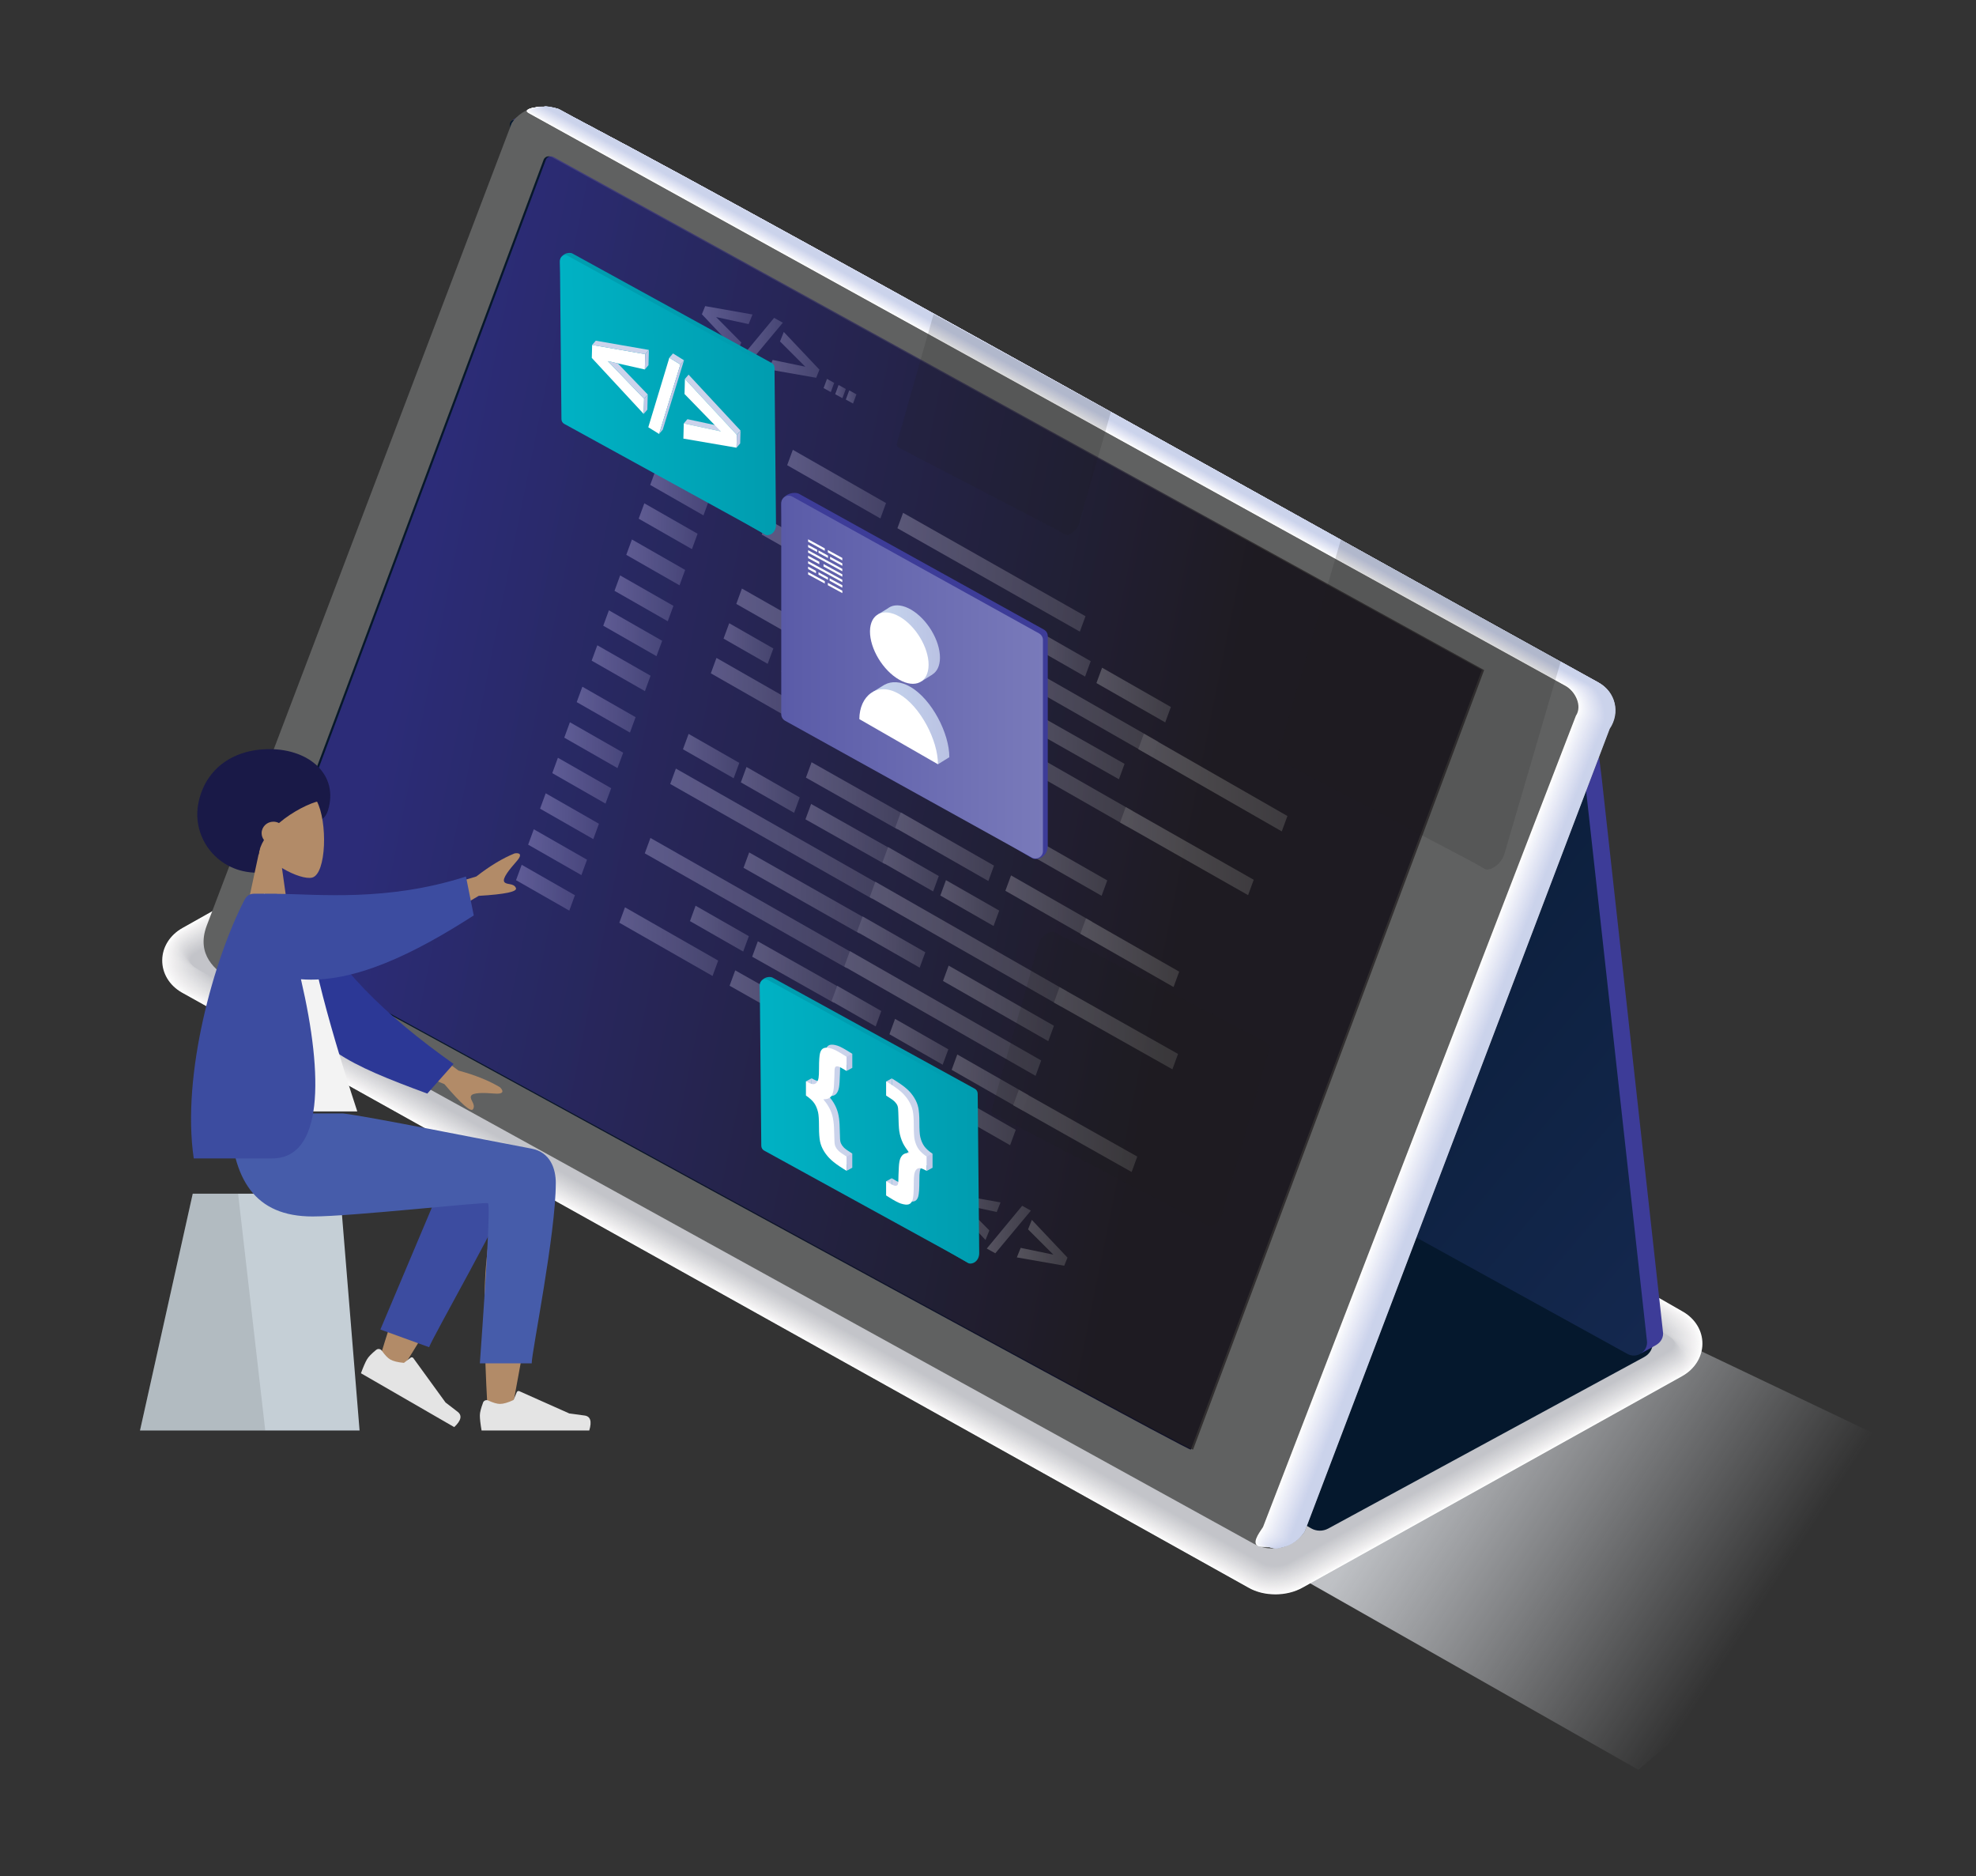<?xml version="1.0" encoding="UTF-8"?> <svg xmlns="http://www.w3.org/2000/svg" xmlns:xlink="http://www.w3.org/1999/xlink" viewBox="0 0 1034.95 982.37"><rect x="0" y="0" width="1034.95" height="982.37" fill="#333333" stroke="none"/><defs><linearGradient id="_Безымянный_градиент_46" x1="756.65" y1="736.34" x2="920.93" y2="843.13" gradientUnits="userSpaceOnUse"><stop offset="0" stop-color="#e2e5ea" stop-opacity=".8"></stop><stop offset="1" stop-color="#e2e5ea" stop-opacity="0"></stop></linearGradient><linearGradient id="linear-gradient" x1="576.83" y1="398.82" x2="915.14" y2="685.91" gradientUnits="userSpaceOnUse"><stop offset="0" stop-color="#05182d"></stop><stop offset="1" stop-color="#152951"></stop></linearGradient><linearGradient id="linear-gradient-2" x1="624.39" y1="454.58" x2="199.41" y2="368.69" gradientUnits="userSpaceOnUse"><stop offset="0" stop-color="#0f1027"></stop><stop offset="1" stop-color="#07182a"></stop></linearGradient><linearGradient id="linear-gradient-3" x1="510.1" y1="324.57" x2="539.61" y2="324.57" gradientUnits="userSpaceOnUse"><stop offset="0" stop-color="#e2e5ea"></stop><stop offset="1" stop-color="#e2e5ea" stop-opacity=".6"></stop></linearGradient><linearGradient id="linear-gradient-4" x1="574.27" y1="363.96" x2="613.26" y2="363.96" xlink:href="#linear-gradient-3"></linearGradient><linearGradient id="linear-gradient-5" x1="540.43" y1="342.29" x2="571.27" y2="342.29" xlink:href="#linear-gradient-3"></linearGradient><linearGradient id="linear-gradient-6" x1="503.44" y1="363.78" x2="606.59" y2="363.78" xlink:href="#linear-gradient-3"></linearGradient><linearGradient id="linear-gradient-7" x1="596.17" y1="409.79" x2="674.3" y2="409.79" xlink:href="#linear-gradient-3"></linearGradient><linearGradient id="linear-gradient-8" x1="496.77" y1="362.69" x2="532.55" y2="362.69" xlink:href="#linear-gradient-3"></linearGradient><linearGradient id="linear-gradient-9" x1="490.11" y1="400.11" x2="593.26" y2="400.11" xlink:href="#linear-gradient-3"></linearGradient><linearGradient id="linear-gradient-10" x1="483.45" y1="396.24" x2="509.51" y2="396.24" xlink:href="#linear-gradient-3"></linearGradient><linearGradient id="linear-gradient-11" x1="513.77" y1="414.94" x2="544.61" y2="414.94" xlink:href="#linear-gradient-3"></linearGradient><linearGradient id="linear-gradient-12" x1="476.77" y1="421.75" x2="528.55" y2="421.75" xlink:href="#linear-gradient-3"></linearGradient><linearGradient id="linear-gradient-13" x1="534.52" y1="452.93" x2="579.94" y2="452.93" xlink:href="#linear-gradient-3"></linearGradient><linearGradient id="linear-gradient-14" x1="412.29" y1="253.52" x2="464.06" y2="253.52" xlink:href="#linear-gradient-3"></linearGradient><linearGradient id="linear-gradient-15" x1="470.03" y1="299.65" x2="568.54" y2="299.65" xlink:href="#linear-gradient-3"></linearGradient><linearGradient id="linear-gradient-16" x1="469.8" y1="306.13" x2="514.31" y2="306.13" xlink:href="#linear-gradient-3"></linearGradient><linearGradient id="linear-gradient-17" x1="435.95" y1="283.03" x2="466.8" y2="283.03" xlink:href="#linear-gradient-3"></linearGradient><linearGradient id="linear-gradient-18" x1="398.96" y1="305.95" x2="507.63" y2="305.95" xlink:href="#linear-gradient-3"></linearGradient><linearGradient id="linear-gradient-19" x1="437.36" y1="337" x2="500.98" y2="337" xlink:href="#linear-gradient-3"></linearGradient><linearGradient id="linear-gradient-20" x1="525.38" y1="386.85" x2="589" y2="386.85" xlink:href="#linear-gradient-3"></linearGradient><linearGradient id="linear-gradient-21" x1="385.64" y1="342.28" x2="494.31" y2="342.28" xlink:href="#linear-gradient-3"></linearGradient><linearGradient id="linear-gradient-22" x1="378.97" y1="336.99" x2="405.04" y2="336.99" xlink:href="#linear-gradient-3"></linearGradient><linearGradient id="linear-gradient-23" x1="409.29" y1="355.69" x2="440.14" y2="355.69" xlink:href="#linear-gradient-3"></linearGradient><linearGradient id="linear-gradient-24" x1="441.89" y1="378.42" x2="487.64" y2="378.42" xlink:href="#linear-gradient-3"></linearGradient><linearGradient id="linear-gradient-25" x1="586.66" y1="445.69" x2="656.65" y2="445.69" xlink:href="#linear-gradient-3"></linearGradient><linearGradient id="linear-gradient-26" x1="372.31" y1="362.5" x2="424.07" y2="362.5" xlink:href="#linear-gradient-3"></linearGradient><linearGradient id="linear-gradient-27" x1="430.05" y1="395.11" x2="480.98" y2="395.11" xlink:href="#linear-gradient-3"></linearGradient><linearGradient id="linear-gradient-28" x1="353.09" y1="221.18" x2="383.93" y2="221.18" xlink:href="#linear-gradient-3"></linearGradient><linearGradient id="linear-gradient-29" x1="346.86" y1="239.26" x2="377.7" y2="239.26" xlink:href="#linear-gradient-3"></linearGradient><linearGradient id="linear-gradient-30" x1="340.56" y1="257.88" x2="371.41" y2="257.88" xlink:href="#linear-gradient-3"></linearGradient><linearGradient id="linear-gradient-31" x1="334.52" y1="275.56" x2="365.37" y2="275.56" xlink:href="#linear-gradient-3"></linearGradient><linearGradient id="linear-gradient-32" x1="328.02" y1="294.5" x2="358.86" y2="294.5" xlink:href="#linear-gradient-3"></linearGradient><linearGradient id="linear-gradient-33" x1="321.86" y1="313.32" x2="352.71" y2="313.32" xlink:href="#linear-gradient-3"></linearGradient><linearGradient id="linear-gradient-34" x1="315.96" y1="331.61" x2="346.81" y2="331.61" xlink:href="#linear-gradient-3"></linearGradient><linearGradient id="linear-gradient-35" x1="309.89" y1="349.9" x2="340.74" y2="349.9" xlink:href="#linear-gradient-3"></linearGradient><linearGradient id="linear-gradient-36" x1="302.06" y1="371.6" x2="332.9" y2="371.6" xlink:href="#linear-gradient-3"></linearGradient><linearGradient id="linear-gradient-37" x1="295.54" y1="390.21" x2="326.39" y2="390.21" xlink:href="#linear-gradient-3"></linearGradient><linearGradient id="linear-gradient-38" x1="289.26" y1="408.81" x2="320.11" y2="408.81" xlink:href="#linear-gradient-3"></linearGradient><linearGradient id="linear-gradient-39" x1="282.86" y1="427.41" x2="313.7" y2="427.41" xlink:href="#linear-gradient-3"></linearGradient><linearGradient id="linear-gradient-40" x1="276.62" y1="446.25" x2="307.46" y2="446.25" xlink:href="#linear-gradient-3"></linearGradient><linearGradient id="linear-gradient-41" x1="270.28" y1="464.85" x2="301.12" y2="464.85" xlink:href="#linear-gradient-3"></linearGradient><linearGradient id="linear-gradient-42" x1="431.39" y1="201.86" x2="436.93" y2="201.86" xlink:href="#linear-gradient-3"></linearGradient><linearGradient id="linear-gradient-43" x1="437.46" y1="205.05" x2="443" y2="205.05" xlink:href="#linear-gradient-3"></linearGradient><linearGradient id="linear-gradient-44" x1="443.03" y1="207.86" x2="448.57" y2="207.86" xlink:href="#linear-gradient-3"></linearGradient><linearGradient id="linear-gradient-45" x1="468.84" y1="443.38" x2="520.62" y2="443.38" xlink:href="#linear-gradient-3"></linearGradient><linearGradient id="linear-gradient-46" x1="565.84" y1="498.89" x2="617.62" y2="498.89" xlink:href="#linear-gradient-3"></linearGradient><linearGradient id="linear-gradient-47" x1="526.58" y1="474.56" x2="572" y2="474.56" xlink:href="#linear-gradient-3"></linearGradient><linearGradient id="linear-gradient-48" x1="462.18" y1="455.18" x2="491.7" y2="455.18" xlink:href="#linear-gradient-3"></linearGradient><linearGradient id="linear-gradient-49" x1="492.51" y1="472.89" x2="523.35" y2="472.89" xlink:href="#linear-gradient-3"></linearGradient><linearGradient id="linear-gradient-50" x1="455.52" y1="494.38" x2="558.66" y2="494.38" xlink:href="#linear-gradient-3"></linearGradient><linearGradient id="linear-gradient-51" x1="552" y1="538.43" x2="617.02" y2="538.43" xlink:href="#linear-gradient-3"></linearGradient><linearGradient id="linear-gradient-52" x1="448.85" y1="493.3" x2="484.64" y2="493.3" xlink:href="#linear-gradient-3"></linearGradient><linearGradient id="linear-gradient-53" x1="493.91" y1="525.42" x2="552.01" y2="525.42" xlink:href="#linear-gradient-3"></linearGradient><linearGradient id="linear-gradient-54" x1="442.19" y1="530.71" x2="545.34" y2="530.71" xlink:href="#linear-gradient-3"></linearGradient><linearGradient id="linear-gradient-55" x1="530.65" y1="592.2" x2="595.66" y2="592.2" xlink:href="#linear-gradient-3"></linearGradient><linearGradient id="linear-gradient-56" x1="435.52" y1="526.84" x2="461.59" y2="526.84" xlink:href="#linear-gradient-3"></linearGradient><linearGradient id="linear-gradient-57" x1="465.85" y1="545.54" x2="496.7" y2="545.54" xlink:href="#linear-gradient-3"></linearGradient><linearGradient id="linear-gradient-58" x1="498.44" y1="566.86" x2="538.68" y2="566.86" xlink:href="#linear-gradient-3"></linearGradient><linearGradient id="linear-gradient-59" x1="428.86" y1="552.36" x2="480.63" y2="552.36" xlink:href="#linear-gradient-3"></linearGradient><linearGradient id="linear-gradient-60" x1="486.6" y1="583.54" x2="532.01" y2="583.54" xlink:href="#linear-gradient-3"></linearGradient><linearGradient id="linear-gradient-61" x1="422.12" y1="416.73" x2="473.05" y2="416.73" xlink:href="#linear-gradient-3"></linearGradient><linearGradient id="linear-gradient-62" x1="357.71" y1="395.92" x2="387.22" y2="395.92" xlink:href="#linear-gradient-3"></linearGradient><linearGradient id="linear-gradient-63" x1="421.87" y1="436.74" x2="466.38" y2="436.74" xlink:href="#linear-gradient-3"></linearGradient><linearGradient id="linear-gradient-64" x1="388.03" y1="413.63" x2="418.87" y2="413.63" xlink:href="#linear-gradient-3"></linearGradient><linearGradient id="linear-gradient-65" x1="351.04" y1="436.55" x2="459.72" y2="436.55" xlink:href="#linear-gradient-3"></linearGradient><linearGradient id="linear-gradient-66" x1="389.43" y1="467.6" x2="453.05" y2="467.6" xlink:href="#linear-gradient-3"></linearGradient><linearGradient id="linear-gradient-67" x1="337.71" y1="472.88" x2="446.39" y2="472.88" xlink:href="#linear-gradient-3"></linearGradient><linearGradient id="linear-gradient-68" x1="361.38" y1="486.29" x2="392.22" y2="486.29" xlink:href="#linear-gradient-3"></linearGradient><linearGradient id="linear-gradient-69" x1="393.96" y1="509.03" x2="439.73" y2="509.03" xlink:href="#linear-gradient-3"></linearGradient><linearGradient id="linear-gradient-70" x1="324.38" y1="493.1" x2="376.16" y2="493.1" xlink:href="#linear-gradient-3"></linearGradient><linearGradient id="linear-gradient-71" x1="382.13" y1="525.71" x2="433.06" y2="525.71" xlink:href="#linear-gradient-3"></linearGradient><linearGradient id="linear-gradient-72" x1="367.62" y1="172.32" x2="394.12" y2="172.32" xlink:href="#linear-gradient-3"></linearGradient><linearGradient id="linear-gradient-73" x1="386.9" y1="178.89" x2="410.01" y2="178.89" xlink:href="#linear-gradient-3"></linearGradient><linearGradient id="linear-gradient-74" x1="402.66" y1="185.83" x2="429.19" y2="185.83" xlink:href="#linear-gradient-3"></linearGradient><linearGradient id="linear-gradient-75" x1="497.54" y1="637.28" x2="524.04" y2="637.28" xlink:href="#linear-gradient-3"></linearGradient><linearGradient id="linear-gradient-76" x1="516.83" y1="643.84" x2="539.93" y2="643.84" xlink:href="#linear-gradient-3"></linearGradient><linearGradient id="linear-gradient-77" x1="532.59" y1="650.79" x2="559.11" y2="650.79" xlink:href="#linear-gradient-3"></linearGradient><linearGradient id="linear-gradient-78" x1="625.57" y1="454.58" x2="200.59" y2="368.69" gradientUnits="userSpaceOnUse"><stop offset="0" stop-color="#231f20"></stop><stop offset="1" stop-color="#383392"></stop></linearGradient><linearGradient id="_Безымянный_градиент_15" x1="-234.22" y1="354.56" x2="-97.16" y2="354.56" gradientTransform="translate(643.41)" gradientUnits="userSpaceOnUse"><stop offset="0" stop-color="#5a5ba8"></stop><stop offset="1" stop-color="#797aba"></stop></linearGradient><linearGradient id="_Безымянный_градиент_31" x1="459.87" y1="336.86" x2="492.32" y2="336.86" gradientUnits="userSpaceOnUse"><stop offset="0" stop-color="#c6d6ee"></stop><stop offset="1" stop-color="#bac2e3"></stop></linearGradient><linearGradient id="_Безымянный_градиент_31-2" x1="456.05" y1="378.72" x2="497.21" y2="378.72" xlink:href="#_Безымянный_градиент_31"></linearGradient><linearGradient id="_Безымянный_градиент_20" x1="737.87" y1="556.67" x2="853.32" y2="556.67" gradientTransform="translate(1219.11 -17.57) rotate(177.79) scale(.97 -1.03) skewX(1.78)" gradientUnits="userSpaceOnUse"><stop offset="0" stop-color="#009db0"></stop><stop offset="1" stop-color="#00b2c4"></stop></linearGradient><linearGradient id="_Безымянный_градиент_20-2" x1="844" y1="184.64" x2="957.7" y2="184.64" xlink:href="#_Безымянный_градиент_20"></linearGradient></defs><g style="isolation:isolate;"><g id="Layer_3"><g id="content-management-system"><polygon id="smart-device-shadow" points="1034.93 776.14 858.12 926.76 655.62 811.76 864.8 695.07 1034.93 776.14" style="fill:url(#_Безымянный_градиент_46);"></polygon><g id="smart-device"><g style="mix-blend-mode:multiply;"><path d="m667.95,834.9c5.18,0,10.12-1.21,14.25-3.52l198.78-110.72c6.62-3.68,10.61-10.01,10.68-16.91.07-6.81-3.7-13.09-10.07-16.81l-275.89-158.27-275.89-158.27c-4.08-2.38-9.02-3.64-14.28-3.64s-10.13,1.22-14.28,3.54l-205.6,115.6c-6.62,3.68-10.62,10.01-10.68,16.9-.07,6.82,3.69,13.11,10.07,16.82l279.32,155.82,279.32,155.82c4.08,2.38,9.02,3.63,14.28,3.63Z" style="fill:#fff;"></path><path d="m95.76,486.12c-3.32,1.85-5.93,4.36-7.67,7.25-1.81,2.86-2.67,6.19-2.7,9.58-.07,6.7,3.91,13.05,10.18,16.7l266.92,148.91,12.17,6.79,279.13,155.72c4.07,2.37,9.03,3.61,14.27,3.57,5.1,0,10.15-1.31,14.22-3.57l198.58-110.61c3.31-1.84,5.92-4.36,7.66-7.24,1.81-2.86,2.67-6.2,2.71-9.6.07-6.7-3.92-13.03-10.19-16.69l-263.44-151.13-12.23-7.01-275.7-158.16c-4.07-2.38-9.03-3.62-14.27-3.58-5.11,0-10.17,1.31-14.24,3.59l-205.4,115.49Z" style="fill:#fdfdfd;"></path><path d="m95.88,486.33c-3.33,1.85-5.9,4.38-7.55,7.26-1.78,2.81-2.48,6.16-2.51,9.5-.06,6.59,4.13,12.99,10.29,16.58l266.7,148.79,12.16,6.78,278.94,155.61c4.07,2.37,9.05,3.59,14.26,3.51,5.01,0,10.18-1.4,14.18-3.62l198.38-110.5c3.32-1.85,5.89-4.38,7.54-7.25,1.78-2.81,2.49-6.17,2.52-9.52.06-6.59-4.14-12.98-10.3-16.57l-263.23-151.01-12.22-7.01-275.51-158.05c-4.07-2.37-9.05-3.59-14.26-3.52-5.02,0-10.2,1.41-14.21,3.65l-205.2,115.38Z" style="fill:#fbfbfb;"></path><path d="m96,486.54c-3.34,1.86-5.87,4.41-7.43,7.27-1.75,2.76-2.3,6.14-2.33,9.42-.06,6.48,4.35,12.93,10.41,16.46l266.49,148.67,12.15,6.78,278.75,155.51c4.06,2.37,9.06,3.56,14.26,3.45,4.93,0,10.22-1.49,14.15-3.68l198.18-110.39c3.33-1.86,5.86-4.4,7.42-7.26,1.75-2.76,2.31-6.15,2.34-9.44.06-6.47-4.35-12.92-10.41-16.46l-263.01-150.88-12.2-7-275.32-157.94c-4.06-2.37-9.06-3.57-14.26-3.46-4.94,0-10.23,1.5-14.17,3.7l-205,115.27Z" style="fill:#fafafa;"></path><path d="m96.12,486.75c-3.35,1.86-5.84,4.43-7.31,7.28-1.72,2.71-2.11,6.11-2.14,9.34-.06,6.37,4.57,12.87,10.52,16.34l266.27,148.54,12.14,6.77,278.56,155.4c4.05,2.36,9.08,3.54,14.25,3.39,4.84,0,10.25-1.58,14.11-3.73l197.98-110.28c3.34-1.86,5.83-4.42,7.3-7.27,1.72-2.72,2.12-6.13,2.15-9.36.06-6.36-4.57-12.87-10.52-16.34l-262.8-150.76-12.19-7-275.13-157.83c-4.05-2.36-9.08-3.54-14.25-3.4-4.85,0-10.27,1.59-14.14,3.75l-204.8,115.15Z" style="fill:#f9f8f8;"></path><path d="m96.24,486.97c-3.36,1.87-5.81,4.45-7.18,7.29-1.69,2.67-1.93,6.09-1.95,9.26-.06,6.26,4.79,12.81,10.64,16.22l266.05,148.42,12.13,6.77,278.37,155.3c4.05,2.36,9.09,3.51,14.24,3.33,4.76,0,10.28-1.67,14.08-3.78l197.78-110.17c3.35-1.87,5.8-4.45,7.18-7.28,1.69-2.67,1.94-6.1,1.97-9.28.06-6.25-4.78-12.81-10.63-16.23l-262.59-150.64-12.18-6.99-274.94-157.72c-4.05-2.36-9.09-3.52-14.24-3.34-4.77,0-10.3,1.68-14.1,3.81l-204.6,115.04Z" style="fill:#f7f7f7;"></path><path d="m96.36,487.18c-3.37,1.87-5.78,4.47-7.06,7.3-1.66,2.62-1.74,6.07-1.77,9.18-.06,6.15,5,12.75,10.75,16.1l265.83,148.3,12.12,6.76,278.18,155.19c4.04,2.36,9.11,3.49,14.23,3.27,4.67,0,10.32-1.76,14.05-3.84l197.58-110.06c3.36-1.87,5.77-4.47,7.05-7.29,1.66-2.62,1.75-6.08,1.78-9.2.06-6.14-5-12.76-10.75-16.11l-262.37-150.51-12.17-6.98-274.75-157.62c-4.04-2.36-9.1-3.49-14.23-3.28-4.68,0-10.33,1.78-14.07,3.86l-204.4,114.93Z" style="fill:#f6f6f6;"></path><path d="m96.48,487.39c-3.38,1.88-5.74,4.49-6.94,7.31-1.63,2.57-1.56,6.04-1.58,9.09-.06,6.03,5.22,12.69,10.86,15.98l265.61,148.18,12.11,6.75,277.99,155.08c4.04,2.35,9.12,3.46,14.22,3.21,4.59,0,10.35-1.85,14.01-3.89l197.38-109.95c3.37-1.88,5.74-4.49,6.93-7.3,1.63-2.57,1.57-6.06,1.6-9.12.06-6.03-5.22-12.7-10.86-15.99l-262.16-150.39-12.16-6.98-274.56-157.51c-4.04-2.35-9.12-3.47-14.22-3.22-4.6,0-10.37,1.87-14.04,3.92l-204.2,114.82Z" style="fill:#f5f4f5;"></path><path d="m96.6,487.61c-3.39,1.88-5.71,4.52-6.82,7.32-1.6,2.52-1.37,6.02-1.4,9.01-.06,5.92,5.44,12.63,10.98,15.86l265.4,148.06,12.1,6.75,277.8,154.98c4.03,2.35,9.13,3.44,14.22,3.15,4.5,0,10.38-1.94,13.98-3.94l197.19-109.84c3.38-1.88,5.7-4.51,6.81-7.32,1.6-2.53,1.38-6.04,1.41-9.04.06-5.92-5.43-12.65-10.97-15.88l-261.94-150.27-12.15-6.97-274.37-157.4c-4.03-2.35-9.13-3.44-14.22-3.16-4.51,0-10.4,1.96-14,3.97l-204,114.71Z" style="fill:#f4f3f4;"></path><path d="m96.71,487.82c-3.4,1.89-5.68,4.54-6.7,7.33-1.57,2.48-1.19,5.99-1.21,8.93-.06,5.81,5.66,12.57,11.09,15.74l265.18,147.94,12.09,6.74,277.61,154.87c4.02,2.35,9.15,3.42,14.21,3.09,4.42,0,10.42-2.03,13.94-4l196.99-109.73c3.39-1.89,5.67-4.54,6.69-7.33,1.57-2.48,1.2-6.01,1.23-8.96.06-5.8-5.65-12.59-11.08-15.76l-261.73-150.14-12.14-6.97-274.18-157.29c-4.03-2.35-9.15-3.42-14.21-3.1-4.43,0-10.43,2.05-13.97,4.03l-203.8,114.59Z" style="fill:#f3f2f3;"></path><path d="m96.83,488.03c-3.41,1.9-5.65,4.56-6.58,7.34-1.54,2.43-1,5.97-1.03,8.85-.06,5.7,5.88,12.51,11.21,15.62l264.96,147.81,12.08,6.74,277.42,154.77c4.02,2.34,9.16,3.39,14.2,3.03,4.33,0,10.45-2.12,13.91-4.05l196.79-109.62c3.4-1.9,5.64-4.56,6.57-7.34,1.54-2.43,1.01-5.99,1.04-8.88.06-5.69-5.87-12.53-11.2-15.64l-261.51-150.02-12.13-6.96-273.99-157.18c-4.02-2.34-9.16-3.4-14.2-3.04-4.34,0-10.47,2.14-13.93,4.08l-203.6,114.48Z" style="fill:#f2f1f2;"></path><path d="m96.95,488.25c-3.42,1.9-5.62,4.58-6.45,7.35-1.51,2.38-.82,5.94-.84,8.77-.05,5.59,6.1,12.46,11.32,15.5l264.74,147.69,12.06,6.73,277.23,154.66c4.01,2.34,9.18,3.37,14.19,2.97,4.25,0,10.48-2.22,13.87-4.1l196.59-109.5c3.41-1.9,5.61-4.58,6.45-7.35,1.51-2.38.83-5.97.86-8.8.05-5.58-6.08-12.48-11.31-15.53l-261.3-149.9-12.12-6.95-273.8-157.07c-4.01-2.34-9.18-3.37-14.19-2.98-4.26,0-10.5,2.24-13.9,4.13l-203.41,114.37Z" style="fill:#f1f0f1;"></path><path d="m97.07,488.46c-3.43,1.91-5.59,4.61-6.33,7.36-1.48,2.33-.63,5.92-.65,8.69-.05,5.48,6.32,12.4,11.43,15.38l264.52,147.57,12.05,6.72,277.05,154.56c4.01,2.34,9.19,3.34,14.18,2.91,4.16,0,10.52-2.31,13.84-4.16l196.39-109.39c3.42-1.91,5.58-4.6,6.32-7.36,1.48-2.34.64-5.94.67-8.72.05-5.47-6.3-12.42-11.42-15.41l-261.08-149.78-12.11-6.95-273.61-156.96c-4.01-2.34-9.19-3.35-14.19-2.92-4.17,0-10.53,2.33-13.86,4.19l-203.21,114.26Z" style="fill:#f0eff0;"></path><path d="m97.19,488.67c-3.44,1.91-5.56,4.63-6.21,7.37-1.45,2.29-.45,5.89-.47,8.61-.05,5.36,6.53,12.34,11.55,15.26l264.31,147.45,12.04,6.72,276.86,154.45c4,2.33,9.21,3.32,14.18,2.85,4.08,0,10.55-2.4,13.8-4.21l196.19-109.28c3.43-1.91,5.55-4.62,6.2-7.37,1.45-2.29.46-5.92.49-8.64.05-5.36-6.52-12.37-11.53-15.29l-260.87-149.65-12.1-6.94-273.42-156.85c-4-2.33-9.2-3.32-14.18-2.86-4.09,0-10.57,2.42-13.83,4.24l-203.01,114.15Z" style="fill:#efeeef;"></path><path d="m97.31,488.88c-3.45,1.92-5.53,4.65-6.09,7.38-1.42,2.24-.26,5.87-.28,8.53-.05,5.25,6.75,12.28,11.66,15.14l264.09,147.33,12.03,6.71,276.67,154.34c3.99,2.33,9.22,3.29,14.17,2.79,3.99,0,10.58-2.49,13.77-4.26l195.99-109.17c3.44-1.92,5.52-4.65,6.08-7.38,1.42-2.24.27-5.9.3-8.56.05-5.25-6.73-12.31-11.64-15.18l-260.66-149.53-12.09-6.94-273.23-156.74c-4-2.33-9.22-3.3-14.17-2.8-4,0-10.6,2.51-13.79,4.3l-202.81,114.03Z" style="fill:#eeedee;"></path><path d="m97.43,489.1c-3.46,1.92-5.5,4.67-5.97,7.39-1.39,2.19-.08,5.84-.1,8.45-.05,5.14,6.97,12.22,11.78,15.02l263.87,147.21,12.02,6.71,276.48,154.24c3.99,2.32,9.24,3.27,14.16,2.73,3.91,0,10.62-2.58,13.73-4.32l195.79-109.06c3.45-1.92,5.49-4.67,5.96-7.39,1.39-2.19.09-5.88.12-8.48.05-5.13-6.95-12.26-11.76-15.06l-260.44-149.41-12.08-6.93-273.04-156.63c-3.99-2.33-9.23-3.27-14.16-2.74-3.91,0-10.63,2.6-13.76,4.35l-202.61,113.92Z" style="fill:#edeced;"></path><path d="m97.55,489.31c-3.47,1.93-5.47,4.7-5.84,7.4-1.36,2.14.11,5.82.09,8.36-.05,5.03,7.19,12.16,11.89,14.9l263.65,147.08,12.01,6.7,276.29,154.13c3.98,2.32,9.25,3.25,14.15,2.67,3.82,0,10.65-2.67,13.7-4.37l195.59-108.95c3.46-1.93,5.46-4.69,5.84-7.4,1.36-2.14-.09-5.85-.07-8.4.05-5.02-7.17-12.2-11.87-14.94l-260.23-149.28-12.07-6.93-272.85-156.52c-3.98-2.32-9.25-3.25-14.16-2.68-3.83,0-10.67,2.7-13.72,4.4l-202.41,113.81Z" style="fill:#ecebec;"></path><path d="m97.66,489.52c-3.48,1.93-5.44,4.72-5.72,7.41-1.33,2.1.3,5.79.27,8.28-.05,4.92,7.41,12.1,12.01,14.78l263.43,146.96,12,6.7,276.1,154.03c3.98,2.32,9.26,3.22,14.15,2.61,3.74,0,10.68-2.76,13.67-4.42l195.39-108.84c3.47-1.94,5.43-4.71,5.72-7.41,1.33-2.1-.28-5.83-.25-8.32.05-4.91-7.38-12.15-11.98-14.83l-260.01-149.16-12.06-6.92-272.66-156.41c-3.98-2.32-9.26-3.23-14.15-2.62-3.74,0-10.7,2.79-13.69,4.46l-202.21,113.7Z" style="fill:#ebeaeb;"></path><path d="m97.78,489.74c-3.49,1.94-5.4,4.74-5.6,7.42-1.3,2.05.48,5.77.46,8.2-.05,4.81,7.63,12.04,12.12,14.66l263.22,146.84,11.99,6.69,275.91,153.92c3.97,2.31,9.28,3.2,14.14,2.55,3.65,0,10.72-2.85,13.63-4.48l195.19-108.73c3.48-1.94,5.4-4.74,5.59-7.42,1.3-2.05-.46-5.81-.44-8.24.05-4.8-7.6-12.09-12.09-14.71l-259.8-149.04-12.05-6.91-272.47-156.31c-3.97-2.32-9.28-3.2-14.14-2.56-3.66,0-10.73,2.88-13.65,4.51l-202.01,113.59Z" style="fill:#eae9eb;"></path><path d="m97.9,489.95c-3.5,1.95-5.37,4.76-5.48,7.43-1.27,2,.67,5.75.65,8.12-.05,4.69,7.85,11.98,12.23,14.54l263,146.72,11.98,6.68,275.72,153.82c3.96,2.31,9.29,3.17,14.13,2.49,3.57,0,10.75-2.94,13.6-4.53l195-108.62c3.49-1.95,5.37-4.76,5.47-7.43,1.27-2-.65-5.78-.63-8.16.05-4.69-7.82-12.03-12.2-14.59l-259.58-148.91-12.04-6.91-272.28-156.2c-3.97-2.31-9.29-3.18-14.13-2.5-3.57,0-10.77,2.97-13.62,4.57l-201.81,113.47Z" style="fill:#e9e8ea;"></path><path d="m98.02,490.16c-3.51,1.95-5.34,4.79-5.36,7.44-1.24,1.95.85,5.72.83,8.04-.05,4.58,8.06,11.92,12.35,14.42l262.78,146.6,11.97,6.68,275.53,153.71c3.96,2.31,9.31,3.15,14.12,2.43,3.48,0,10.78-3.03,13.56-4.58l194.8-108.51c3.5-1.95,5.33-4.78,5.35-7.44,1.24-1.95-.83-5.76-.81-8.08.04-4.58-8.03-11.98-12.32-14.48l-259.37-148.79-12.03-6.9-272.09-156.09c-3.96-2.31-9.3-3.15-14.12-2.44-3.49,0-10.8,3.06-13.58,4.62l-201.61,113.36Z" style="fill:#e8e8e9;"></path><path d="m98.14,490.38c-3.52,1.96-5.31,4.81-5.23,7.45-1.21,1.91,1.04,5.7,1.02,7.96-.04,4.47,8.28,11.86,12.46,14.3l262.56,146.48,11.96,6.67,275.34,153.61c3.95,2.3,9.32,3.12,14.11,2.37,3.4,0,10.81-3.13,13.53-4.64l194.6-108.4c3.51-1.96,5.3-4.8,5.23-7.45,1.21-1.91-1.02-5.74-1-8,.04-4.46-8.25-11.92-12.43-14.36l-259.15-148.67-12.02-6.9-271.9-155.98c-3.95-2.31-9.32-3.13-14.12-2.37-3.4,0-10.83,3.16-13.55,4.67l-201.41,113.25Z" style="fill:#e7e7e8;"></path><path d="m98.26,490.59c-3.53,1.96-5.28,4.83-5.11,7.46-1.18,1.86,1.22,5.67,1.2,7.88-.04,4.36,8.5,11.8,12.58,14.18l262.34,146.36,11.95,6.67,275.15,153.5c3.95,2.3,9.34,3.1,14.11,2.31,3.31,0,10.85-3.22,13.49-4.69l194.4-108.28c3.52-1.96,5.27-4.83,5.11-7.46,1.18-1.86-1.2-5.71-1.18-7.92.04-4.35-8.47-11.87-12.54-14.24l-258.94-148.55-12.01-6.89-271.71-155.87c-3.95-2.3-9.33-3.1-14.11-2.31-3.32,0-10.87,3.25-13.52,4.73l-201.21,113.14Z" style="fill:#e6e6e7;"></path><path d="m98.38,490.8c-3.54,1.97-5.25,4.85-4.99,7.47-1.15,1.81,1.41,5.65,1.39,7.8-.04,4.25,8.72,11.75,12.69,14.06l262.13,146.23,11.94,6.66,274.96,153.39c3.94,2.3,9.35,3.08,14.1,2.25,3.23,0,10.88-3.31,13.46-4.74l194.2-108.17c3.53-1.97,5.24-4.85,4.99-7.47,1.15-1.81-1.39-5.69-1.37-7.84.04-4.24-8.68-11.81-12.65-14.13l-258.73-148.42-12-6.88-271.52-155.76c-3.94-2.3-9.35-3.08-14.1-2.25-3.23,0-10.9,3.34-13.48,4.78l-201.02,113.03Z" style="fill:#e5e5e6;"></path><path d="m98.5,491.02c-3.55,1.97-5.22,4.88-4.87,7.48-1.11,1.76,1.59,5.62,1.57,7.71-.04,4.13,8.94,11.69,12.8,13.94l261.91,146.11,11.93,6.66,274.77,153.29c3.93,2.29,9.37,3.05,14.09,2.19,3.14,0,10.91-3.4,13.42-4.79l194-108.06c3.54-1.98,5.21-4.87,4.86-7.48,1.12-1.76-1.57-5.67-1.55-7.77.04-4.13-8.9-11.76-12.76-14.01l-258.51-148.3-11.99-6.88-271.33-155.65c-3.94-2.29-9.36-3.06-14.09-2.19-3.15,0-10.93,3.43-13.45,4.84l-200.82,112.91Z" style="fill:#e4e4e6;"></path><path d="m98.61,491.23c-3.56,1.98-5.19,4.9-4.75,7.49-1.08,1.71,1.78,5.6,1.76,7.63-.04,4.02,9.16,11.63,12.92,13.82l261.69,145.99,11.92,6.65,274.58,153.18c3.93,2.29,9.38,3.03,14.08,2.13,3.06,0,10.95-3.49,13.39-4.85l193.8-107.95c3.55-1.98,5.18-4.89,4.74-7.49,1.09-1.72-1.76-5.65-1.74-7.69.04-4.02-9.12-11.7-12.88-13.9l-258.3-148.18-11.98-6.87-271.13-155.54c-3.93-2.29-9.38-3.03-14.09-2.13-3.06,0-10.97,3.52-13.41,4.89l-200.62,112.8Z" style="fill:#e3e3e5;"></path><path d="m98.73,491.44c-3.57,1.98-5.16,4.92-4.63,7.5-1.05,1.67,1.96,5.57,1.95,7.55-.04,3.91,9.38,11.57,13.03,13.7l261.47,145.87,11.91,6.64,274.39,153.08c3.92,2.29,9.39,3,14.07,2.07,2.97,0,10.98-3.58,13.35-4.9l193.6-107.84c3.56-1.99,5.15-4.91,4.62-7.5,1.06-1.67-1.94-5.62-1.92-7.61.04-3.91-9.33-11.65-12.99-13.78l-258.08-148.05-11.97-6.87-270.94-155.43c-3.92-2.29-9.39-3.01-14.08-2.07-2.98,0-11,3.62-13.38,4.95l-200.42,112.69Z" style="fill:#e2e2e4;"></path><path d="m98.85,491.65c-3.58,1.99-5.13,4.94-4.5,7.51-1.02,1.62,2.15,5.55,2.13,7.47-.04,3.8,9.59,11.51,13.15,13.58l261.25,145.75,11.9,6.64,274.2,152.97c3.92,2.28,9.41,2.98,14.07,2.01,2.89,0,11.01-3.67,13.32-4.95l193.4-107.73c3.58-1.99,5.12-4.94,4.5-7.51,1.03-1.62-2.13-5.6-2.11-7.53.04-3.8-9.55-11.59-13.1-13.66l-257.87-147.93-11.96-6.86-270.75-155.32c-3.92-2.28-9.4-2.98-14.07-2.01-2.89,0-11.03,3.71-13.34,5l-200.22,112.58Z" style="fill:#e1e1e3;"></path><path d="m98.97,491.87c-3.59,1.99-5.1,4.96-4.38,7.52-.99,1.57,2.33,5.52,2.32,7.39-.04,3.69,9.81,11.45,13.26,13.46l261.04,145.63,11.89,6.63,274.01,152.87c3.91,2.28,9.42,2.95,14.06,1.95,2.8,0,11.05-3.76,13.29-5.01l193.2-107.62c3.59-2,5.09-4.96,4.38-7.52,1-1.57-2.31-5.58-2.29-7.45.04-3.68-9.77-11.53-13.21-13.55l-257.65-147.81-11.95-6.85-270.56-155.21c-3.91-2.28-9.42-2.96-14.06-1.95-2.81,0-11.07,3.8-13.31,5.05l-200.02,112.47Z" style="fill:#e0e0e2;"></path><path d="m99.09,492.08c-3.6,2-5.07,4.99-4.26,7.53-.96,1.52,2.52,5.5,2.5,7.31-.04,3.58,10.03,11.39,13.37,13.34l260.82,145.5,11.88,6.63,273.83,152.76c3.9,2.27,9.44,2.93,14.05,1.89,2.72,0,11.08-3.85,13.25-5.06l193-107.51c3.6-2,5.06-4.98,4.25-7.53.97-1.53-2.5-5.55-2.48-7.37.04-3.57-9.98-11.48-13.33-13.43l-257.44-147.68-11.94-6.85-270.37-155.1c-3.91-2.28-9.43-2.93-14.06-1.89-2.72,0-11.1,3.89-13.27,5.11l-199.82,112.35Z" style="fill:#dfdfe2;"></path><path d="m99.21,492.29c-3.61,2.01-5.03,5.01-4.14,7.54-.93,1.48,2.7,5.47,2.69,7.23-.03,3.46,10.25,11.33,13.49,13.22l260.6,145.38,11.87,6.62,273.64,152.65c3.9,2.27,9.45,2.91,14.04,1.83,2.63,0,11.11-3.94,13.22-5.11l192.81-107.4c3.61-2.01,5.03-5,4.13-7.54.94-1.48-2.68-5.53-2.66-7.29.03-3.46-10.2-11.42-13.44-13.31l-257.22-147.56-11.93-6.84-270.18-155c-3.9-2.27-9.45-2.91-14.05-1.83-2.64,0-11.13,3.99-13.24,5.16l-199.62,112.24Z" style="fill:#dedee1;"></path><path d="m99.33,492.51c-3.62,2.01-5,5.03-4.02,7.56-.9,1.43,2.89,5.45,2.87,7.15-.03,3.35,10.47,11.27,13.6,13.1l260.38,145.26,11.86,6.62,273.45,152.55c3.89,2.27,9.47,2.88,14.04,1.77,2.55,0,11.15-4.04,13.18-5.17l192.61-107.29c3.62-2.01,5-5.03,4.01-7.55.91-1.43-2.86-5.51-2.85-7.21.03-3.35-10.42-11.37-13.55-13.2l-257.01-147.44-11.92-6.84-269.99-154.89c-3.9-2.27-9.46-2.89-14.04-1.77-2.55,0-11.17,4.08-13.2,5.22l-199.42,112.13Z" style="fill:#dddde0;"></path><path d="m99.45,492.72c-3.63,2.02-4.97,5.05-3.89,7.57-.87,1.38,3.07,5.43,3.06,7.07-.03,3.24,10.69,11.21,13.72,12.98l260.16,145.14,11.85,6.61,273.26,152.44c3.89,2.26,9.48,2.86,14.03,1.71,2.46,0,11.18-4.13,13.15-5.22l192.41-107.18c3.63-2.02,4.96-5.05,3.89-7.56.87-1.38-3.05-5.49-3.03-7.13.03-3.24-10.63-11.31-13.66-13.08l-256.8-147.32-11.91-6.83-269.8-154.78c-3.89-2.27-9.48-2.86-14.03-1.71-2.47,0-11.2,4.17-13.17,5.27l-199.22,112.02Z" style="fill:#dcdcdf;"></path><path d="m99.56,492.93c-3.64,2.02-4.94,5.08-3.77,7.58-.84,1.33,3.26,5.4,3.25,6.98-.03,3.13,10.91,11.15,13.83,12.86l259.95,145.02,11.84,6.6,273.07,152.34c3.88,2.26,9.49,2.83,14.02,1.65,2.38,0,11.21-4.22,13.11-5.27l192.21-107.06c3.64-2.03,4.93-5.07,3.77-7.57.84-1.33-3.23-5.46-3.22-7.05.03-3.13-10.85-11.26-13.77-12.96l-256.58-147.19-11.9-6.83-269.61-154.67c-3.88-2.26-9.49-2.84-14.02-1.65-2.38,0-11.23,4.26-13.13,5.32l-199.02,111.91Z" style="fill:#dbdcde;"></path><path d="m99.68,493.15c-3.65,2.03-4.91,5.1-3.65,7.59-.81,1.29,3.44,5.38,3.43,6.9-.03,3.02,11.12,11.09,13.95,12.74l259.73,144.9,11.83,6.6,272.88,152.23c3.87,2.26,9.51,2.81,14.01,1.59,2.29,0,11.25-4.31,13.08-5.33l192.01-106.95c3.65-2.03,4.9-5.09,3.65-7.58.81-1.29-3.42-5.44-3.4-6.97.03-3.01-11.07-11.2-13.89-12.85l-256.37-147.07-11.89-6.82-269.42-154.56c-3.88-2.26-9.5-2.81-14.02-1.59-2.3,0-11.27,4.35-13.1,5.38l-198.82,111.79Z" style="fill:#dadbdd;"></path><path d="m99.8,493.36c-3.66,2.03-4.88,5.12-3.53,7.6-.78,1.24,3.63,5.35,3.62,6.82-.03,2.91,11.34,11.04,14.06,12.62l259.51,144.77,11.82,6.59,272.69,152.13c3.87,2.25,9.52,2.78,14,1.53,2.21,0,11.28-4.4,13.04-5.38l191.81-106.84c3.66-2.04,4.87-5.11,3.52-7.59.78-1.24-3.6-5.42-3.59-6.89.03-2.9-11.28-11.15-14-12.73l-256.15-146.95-11.88-6.81-269.23-154.45c-3.87-2.26-9.52-2.79-14.01-1.53-2.21,0-11.3,4.45-13.07,5.43l-198.63,111.68Z" style="fill:#dadadd;"></path><path d="m99.92,493.57c-3.67,2.04-4.85,5.14-3.41,7.61-.75,1.19,3.81,5.33,3.8,6.74-.03,2.79,11.56,10.98,14.17,12.5l259.29,144.65,11.81,6.59,272.5,152.02c3.86,2.25,9.54,2.76,14,1.47,2.12,0,11.31-4.49,13.01-5.43l191.61-106.73c3.67-2.04,4.84-5.14,3.4-7.6.75-1.19-3.79-5.39-3.77-6.81.03-2.79-11.5-11.09-14.11-12.61l-255.94-146.82-11.87-6.81-269.04-154.34c-3.87-2.25-9.53-2.76-14-1.47-2.13,0-11.33,4.54-13.03,5.49l-198.43,111.57Z" style="fill:#d9d9dc;"></path><path d="m100.04,493.79c-3.68,2.04-4.82,5.17-3.28,7.62-.72,1.14,4,5.3,3.99,6.66-.03,2.68,11.78,10.92,14.29,12.38l259.07,144.53,11.8,6.58,272.31,151.92c3.85,2.25,9.55,2.74,13.99,1.41,2.04,0,11.35-4.58,12.97-5.49l191.41-106.62c3.68-2.05,4.81-5.16,3.28-7.61.72-1.14-3.97-5.37-3.96-6.73.03-2.68-11.72-11.03-14.22-12.5l-255.72-146.7-11.86-6.8-268.85-154.23c-3.86-2.25-9.55-2.74-13.99-1.41-2.04,0-11.37,4.63-13,5.54l-198.23,111.46Z" style="fill:#d8d8db;"></path><path d="m100.16,494c-3.69,2.05-4.79,5.19-3.16,7.63-.69,1.1,4.18,5.28,4.17,6.58-.03,2.57,12,10.86,14.4,12.26l258.86,144.41,11.79,6.58,272.12,151.81c3.85,2.24,9.57,2.71,13.98,1.35,1.95,0,11.38-4.67,12.94-5.54l191.21-106.51c3.69-2.05,4.78-5.18,3.16-7.62.69-1.1-4.16-5.35-4.14-6.65.03-2.57-11.93-10.98-14.33-12.38l-255.51-146.58-11.85-6.8-268.66-154.12c-3.85-2.25-9.56-2.72-13.99-1.35-1.96,0-11.4,4.72-12.96,5.59l-198.03,111.35Z" style="fill:#d7d7da;"></path><path d="m100.28,494.21c-3.7,2.06-4.76,5.21-3.04,7.64-.66,1.05,4.37,5.25,4.36,6.5-.02,2.46,12.22,10.8,14.52,12.14l258.64,144.29,11.78,6.57,271.93,151.7c3.84,2.24,9.58,2.69,13.97,1.29,1.87,0,11.41-4.76,12.91-5.59l191.01-106.4c3.7-2.06,4.75-5.2,3.04-7.64.66-1.05-4.34-5.32-4.33-6.57.02-2.46-12.15-10.92-14.45-12.26l-255.29-146.45-11.84-6.79-268.47-154.01c-3.85-2.24-9.58-2.69-13.98-1.29-1.87,0-11.43,4.81-12.93,5.65l-197.83,111.23Z" style="fill:#d6d6d9;"></path><path d="m100.4,494.42c-3.71,2.06-4.73,5.23-2.92,7.65-.63,1,4.56,5.23,4.55,6.42-.02,2.35,12.44,10.74,14.63,12.02l258.42,144.17,11.77,6.56,271.74,151.6c3.84,2.24,9.6,2.66,13.97,1.23,1.78,0,11.45-4.85,12.87-5.65l190.81-106.29c3.71-2.07,4.72-5.23,2.92-7.65.63-1-4.53-5.3-4.51-6.49.02-2.34-12.36-10.87-14.56-12.15l-255.08-146.33-11.83-6.78-268.28-153.9c-3.84-2.24-9.59-2.67-13.97-1.23-1.79,0-11.47,4.91-12.89,5.7l-197.63,111.12Z" style="fill:#d5d5d9;"></path><path d="m100.51,494.64c-3.72,2.07-4.69,5.26-2.8,7.66-.6.95,4.74,5.2,4.73,6.33-.02,2.23,12.65,10.68,14.74,11.9l258.2,144.05,11.76,6.56,271.55,151.49c3.83,2.23,9.61,2.64,13.96,1.17,1.7,0,11.48-4.95,12.84-5.7l190.61-106.18c3.72-2.07,4.69-5.25,2.79-7.66.6-.95-4.71-5.28-4.7-6.41.02-2.23-12.58-10.81-14.67-12.03l-254.87-146.21-11.82-6.78-268.09-153.79c-3.84-2.24-9.6-2.64-13.96-1.17-1.7,0-11.5,5-12.86,5.76l-197.43,111.01Z" style="fill:#d4d4d8;"></path><path d="m100.63,494.85c-3.73,2.07-4.66,5.28-2.68,7.67-.57.9,4.93,5.18,4.92,6.25-.02,2.12,12.87,10.62,14.86,11.78l257.98,143.92,11.75,6.55,271.36,151.39c3.82,2.23,9.62,2.61,13.95,1.11,1.61,0,11.51-5.04,12.8-5.75l190.42-106.07c3.73-2.08,4.66-5.27,2.67-7.67.57-.91-4.9-5.26-4.88-6.33.02-2.12-12.8-10.76-14.78-11.92l-254.65-146.08-11.8-6.77-267.9-153.68c-3.83-2.23-9.62-2.62-13.96-1.11-1.62,0-11.53,5.09-12.82,5.81l-197.23,110.9Z" style="fill:#d3d4d7;"></path><path d="m100.75,495.06c-3.74,2.08-4.63,5.3-2.55,7.68-.54.86,5.11,5.15,5.1,6.17-.02,2.01,13.09,10.56,14.97,11.66l257.77,143.8,11.74,6.55,271.17,151.28c3.82,2.22,9.64,2.59,13.94,1.05,1.53,0,11.55-5.13,12.77-5.81l190.22-105.96c3.74-2.08,4.62-5.29,2.55-7.68.54-.86-5.08-5.23-5.07-6.25.02-2.01-13.01-10.7-14.89-11.8l-254.44-145.96-11.79-6.77-267.71-153.58c-3.82-2.23-9.63-2.59-13.95-1.05-1.53,0-11.57,5.18-12.79,5.87l-197.03,110.79Z" style="fill:#d2d3d6;"></path><path d="m100.87,495.28c-3.75,2.08-4.6,5.32-2.43,7.69-.51.81,5.3,5.13,5.29,6.09-.02,1.9,13.31,10.5,15.09,11.54l257.55,143.68,11.73,6.54,270.98,151.18c3.81,2.22,9.65,2.57,13.93.99,1.44,0,11.58-5.22,12.73-5.86l190.02-105.84c3.75-2.09,4.59-5.32,2.43-7.69.51-.81-5.26-5.21-5.26-6.17.02-1.9-13.23-10.65-15.01-11.68l-254.22-145.84-11.78-6.76-267.52-153.47c-3.82-2.22-9.65-2.57-13.94-.99-1.45,0-11.6,5.27-12.75,5.92l-196.83,110.67Z" style="fill:#d1d2d5;"></path><path d="m100.99,495.49c-3.76,2.09-4.57,5.35-2.31,7.7-.48.76,5.48,5.11,5.47,6.01-.02,1.79,13.53,10.44,15.2,11.42l257.33,143.56,11.71,6.54,270.79,151.07c3.81,2.22,9.67,2.54,13.93.93,1.36,0,11.61-5.31,12.7-5.91l189.82-105.73c3.76-2.09,4.56-5.34,2.31-7.7.48-.76-5.45-5.19-5.44-6.09.02-1.79-13.45-10.59-15.12-11.57l-254.01-145.72-11.77-6.75-267.33-153.36c-3.81-2.22-9.66-2.55-13.93-.93-1.36,0-11.63,5.37-12.72,5.97l-196.63,110.56Z" style="fill:#d0d1d5;"></path><path d="m101.11,495.7c-3.77,2.09-4.54,5.37-2.19,7.71-.45.71,5.67,5.08,5.66,5.93-.02,1.68,13.75,10.39,15.31,11.3l257.11,143.44,11.7,6.53,270.61,150.96c3.8,2.21,9.68,2.52,13.92.87,1.27,0,11.65-5.4,12.66-5.97l189.62-105.62c3.77-2.1,4.53-5.36,2.19-7.71.45-.71-5.63-5.16-5.63-6.01.02-1.67-13.66-10.54-15.23-11.45l-253.79-145.59-11.76-6.75-267.14-153.25c-3.81-2.22-9.68-2.52-13.92-.87-1.28,0-11.67,5.46-12.68,6.03l-196.44,110.45Z" style="fill:#d0d0d4;"></path><path d="m101.23,495.92c-3.78,2.1-4.51,5.39-2.07,7.72-.42.67,5.85,5.06,5.85,5.85-.02,1.56,13.97,10.33,15.43,11.18l256.89,143.32,11.69,6.52,270.42,150.86c3.79,2.21,9.7,2.49,13.91.81,1.19,0,11.68-5.49,12.63-6.02l189.42-105.51c3.78-2.11,4.5-5.38,2.06-7.72.42-.67-5.82-5.14-5.81-5.93.02-1.56-13.88-10.48-15.34-11.33l-253.58-145.47-11.75-6.74-266.95-153.14c-3.8-2.21-9.69-2.5-13.92-.81-1.19,0-11.7,5.55-12.65,6.08l-196.24,110.34Z" style="fill:#cfcfd3;"></path><path d="m101.35,496.13c-3.79,2.11-4.48,5.41-1.94,7.73-.39.62,6.04,5.03,6.03,5.77-.01,1.45,14.18,10.27,15.54,11.06l256.68,143.19,11.68,6.52,270.23,150.75c3.79,2.21,9.71,2.47,13.9.75,1.1,0,11.71-5.58,12.59-6.07l189.22-105.4c3.79-2.11,4.47-5.4,1.94-7.73.39-.62-6-5.12-6-5.86.01-1.45-14.1-10.42-15.46-11.22l-253.36-145.35-11.74-6.74-266.76-153.03c-3.79-2.21-9.7-2.47-13.91-.75-1.11,0-11.73,5.64-12.62,6.14l-196.04,110.23Z" style="fill:#cecfd2;"></path><path d="m101.46,496.34c-3.8,2.11-4.45,5.43-1.82,7.74-.36.57,6.22,5.01,6.22,5.69-.01,1.34,14.4,10.21,15.66,10.94l256.46,143.07,11.67,6.51,270.04,150.65c3.78,2.2,9.73,2.44,13.89.69,1.02,0,11.75-5.67,12.56-6.13l189.02-105.29c3.8-2.12,4.44-5.43,1.82-7.74.36-.57-6.19-5.1-6.18-5.78.01-1.34-14.31-10.37-15.57-11.1l-253.15-145.22-11.73-6.73-266.57-152.92c-3.79-2.21-9.72-2.45-13.9-.69-1.02,0-11.77,5.73-12.58,6.19l-195.84,110.11Z" style="fill:#cdced2;"></path><path d="m101.58,496.56c-3.81,2.12-4.42,5.46-1.7,7.75-.33.52,6.41,4.98,6.4,5.6-.01,1.23,14.62,10.15,15.77,10.82l256.24,142.95,11.66,6.51,269.85,150.54c3.78,2.2,9.74,2.42,13.89.63.93,0,11.78-5.76,12.53-6.18l188.82-105.18c3.81-2.12,4.41-5.45,1.7-7.75.33-.52-6.37-5.07-6.37-5.7.01-1.23-14.53-10.31-15.68-10.98l-252.94-145.1-11.72-6.73-266.38-152.81c-3.78-2.2-9.73-2.42-13.89-.63-.94,0-11.8,5.83-12.55,6.24l-195.64,110Z" style="fill:#cccdd1;"></path><path d="m101.7,496.77c-3.82,2.12-4.39,5.48-1.58,7.76-.3.48,6.59,4.96,6.59,5.52-.01,1.12,14.84,10.09,15.88,10.7l256.02,142.83,11.65,6.5,269.66,150.44c3.77,2.2,9.75,2.4,13.88.57.85,0,11.81-5.86,12.49-6.23l188.62-105.07c3.82-2.13,4.38-5.47,1.58-7.76.3-.48-6.56-5.05-6.55-5.62.01-1.12-14.75-10.26-15.79-10.87l-252.72-144.98-11.71-6.72-266.19-152.7c-3.78-2.2-9.75-2.4-13.89-.57-.85,0-11.83,5.92-12.51,6.3l-195.44,109.89Z" style="fill:#cbccd0;"></path><path d="m101.82,496.98c-3.83,2.13-4.36,5.5-1.46,7.77-.27.43,6.78,4.93,6.77,5.44,0,1.01,15.06,10.03,16,10.58l255.81,142.71,11.64,6.5,269.47,150.33c3.76,2.19,9.77,2.37,13.87.51.76,0,11.85-5.95,12.46-6.29l188.42-104.96c3.83-2.13,4.35-5.49,1.46-7.77.27-.43-6.74-5.03-6.74-5.54,0-1-14.96-10.2-15.9-10.75l-252.51-144.85-11.7-6.71-266-152.59c-3.77-2.2-9.76-2.38-13.88-.51-.77,0-11.86,6.01-12.48,6.35l-195.24,109.78Z" style="fill:#cacbcf;"></path><path d="m101.94,497.19c-3.84,2.13-4.32,5.52-1.34,7.78-.24.38,6.96,4.91,6.96,5.36,0,.89,15.28,9.97,16.11,10.46l255.59,142.59,11.63,6.49,269.28,150.23c3.76,2.19,9.78,2.35,13.86.46.68,0,11.88-6.04,12.42-6.34l188.23-104.85c3.84-2.14,4.32-5.52,1.33-7.78.24-.38-6.93-5-6.92-5.46,0-.89-15.18-10.15-16.02-10.63l-252.29-144.73-11.69-6.71-265.81-152.48c-3.77-2.19-9.78-2.35-13.87-.45-.68,0-11.9,6.1-12.44,6.41l-195.04,109.67Z" style="fill:#cacacf;"></path><path d="m102.06,497.41c-3.85,2.14-4.29,5.55-1.21,7.79-.21.33,7.15,4.88,7.15,5.28,0,.78,15.5,9.91,16.23,10.34l255.37,142.46,11.62,6.48,269.09,150.12c3.75,2.19,9.8,2.32,13.86.4.59,0,11.91-6.13,12.39-6.39l188.03-104.74c3.85-2.15,4.29-5.54,1.21-7.79.21-.33-7.11-4.98-7.11-5.38,0-.78-15.4-10.09-16.13-10.52l-252.08-144.61-11.68-6.7-265.62-152.37c-3.76-2.19-9.79-2.33-13.86-.39-.6,0-11.93,6.2-12.41,6.46l-194.84,109.55Z" style="fill:#c9cace;"></path><path d="m102.18,497.62c-3.86,2.14-4.26,5.57-1.09,7.8-.18.29,7.33,4.86,7.33,5.2,0,.67,15.71,9.85,16.34,10.22l255.15,142.34,11.61,6.48,268.9,150.01c3.75,2.18,9.81,2.3,13.85.34.51,0,11.95-6.22,12.35-6.45l187.83-104.62c3.86-2.15,4.25-5.56,1.09-7.8.18-.29-7.3-4.96-7.29-5.3,0-.67-15.61-10.04-16.24-10.4l-251.86-144.49-11.67-6.7-265.43-152.27c-3.75-2.19-9.8-2.3-13.85-.33-.51,0-11.96,6.29-12.37,6.52l-194.64,109.44Z" style="fill:#c8c9cd;"></path><path d="m102.3,497.83c-3.87,2.15-4.23,5.59-.97,7.81-.15.24,7.52,4.83,7.52,5.12,0,.56,15.93,9.79,16.46,10.1l254.93,142.22,11.6,6.47,268.71,149.91c3.74,2.18,9.83,2.27,13.84.28.42,0,11.98-6.31,12.32-6.5l187.63-104.51c3.87-2.16,4.22-5.58.97-7.81.15-.24-7.48-4.94-7.48-5.22,0-.56-15.83-9.98-16.35-10.28l-251.65-144.36-11.66-6.69-265.23-152.16c-3.75-2.18-9.82-2.28-13.85-.27-.43,0-12,6.38-12.34,6.57l-194.44,109.33Z" style="fill:#c7c8cc;"></path><path d="m102.41,498.05c-3.88,2.16-4.2,5.61-.85,7.82-.12.19,7.7,4.81,7.7,5.04,0,.45,16.15,9.73,16.57,9.98l254.72,142.1,11.59,6.47,268.52,149.8c3.73,2.17,9.84,2.25,13.83.22.34,0,12.01-6.4,12.28-6.55l187.43-104.4c3.88-2.16,4.19-5.6.85-7.82.12-.19-7.66-4.91-7.66-5.14,0-.45-16.05-9.92-16.46-10.17l-251.43-144.24-11.65-6.68-265.04-152.05c-3.74-2.18-9.83-2.25-13.84-.21-.34,0-12.03,6.47-12.3,6.62l-194.24,109.22Z" style="fill:#c6c7cc;"></path><path d="m102.53,498.26c-3.89,2.16-4.17,5.64-.73,7.83-.09.14,7.89,4.79,7.89,4.95,0,.34,16.37,9.68,16.68,9.86l254.5,141.98,11.58,6.46,268.33,149.7c3.73,2.17,9.86,2.23,13.82.16.25,0,12.05-6.49,12.25-6.61l187.23-104.29c3.89-2.17,4.16-5.63.73-7.83.09-.14-7.85-4.89-7.85-5.06,0-.33-16.26-9.87-16.58-10.05l-251.22-144.12-11.64-6.68-264.85-151.94c-3.74-2.18-9.85-2.23-13.83-.15-.26,0-12.06,6.56-12.27,6.68l-194.05,109.11Z" style="fill:#c5c6cb;"></path><path d="m102.65,498.47c-3.9,2.17-4.14,5.66-.6,7.84-.06.1,8.07,4.76,8.07,4.87,0,.22,16.59,9.62,16.8,9.74l254.28,141.86,11.57,6.46,268.14,149.59c3.72,2.17,9.87,2.2,13.82.1.17,0,12.08-6.58,12.21-6.66l187.03-104.18c3.9-2.17,4.13-5.65.6-7.84.06-.1-8.03-4.87-8.03-4.98,0-.22-16.48-9.81-16.69-9.94l-251.01-143.99-11.63-6.67-264.66-151.83c-3.73-2.17-9.86-2.21-13.82-.09-.17,0-12.1,6.66-12.23,6.73l-193.85,108.99Z" style="fill:#c4c5ca;"></path><path d="m102.77,498.69c-3.91,2.17-4.11,5.68-.48,7.85-.03.05,8.26,4.74,8.26,4.79,0,.11,16.81,9.56,16.91,9.62l254.06,141.74,11.56,6.45,267.95,149.49c3.72,2.16,9.88,2.18,13.81.04.08,0,12.11-6.67,12.18-6.71l186.83-104.07c3.91-2.18,4.1-5.67.48-7.85.03-.05-8.22-4.84-8.22-4.9,0-.11-16.7-9.76-16.8-9.82l-250.79-143.87-11.62-6.67-264.47-151.72c-3.72-2.17-9.88-2.18-13.82-.03-.09,0-12.13,6.75-12.2,6.79l-193.65,108.88Z" style="fill:#c3c5ca;"></path><path d="m874.1,699.8l-275.89-158.27-275.89-158.27c-3.72-2.17-9.89-2.16-13.81.03l-205.61,115.61c-3.92,2.18-4.08,5.7-.36,7.86l279.31,155.82,279.31,155.82c3.71,2.16,9.9,2.15,13.8-.02l198.78-110.72c3.92-2.18,4.07-5.69.36-7.86Z" style="fill:#c3c4c9;"></path></g><g><path d="m861.24,710.57l-165.57,89.86c-2.8,1.52-6.19,1.48-8.95-.1l-471.51-270.38,185.67-86.76,460.38,252.33c5.94,3.26,5.93,11.8-.02,15.04Z" style="fill:#05182d;"></path><g><path d="m867.58,704.19v.04l-7.94,4.41-2.06-6.09L315.12,403.46l-36.63-316.58-1.29-11.07-3.99-.55-4.71-12.27,7.55-5.19v-.05c.47-.3,1.16-.38,1.72-.04l549.13,305.03c4.34,2.4,7.29,6.73,7.9,11.66l4.07,32.63,32.07,289.99c.6,3.13-.99,5.79-3.34,7.16Z" style="fill:#3d3c98;"></path><path d="m852.4,708.99L306.75,408.13l-35.56-307.23-1.67-14.45-2.45-21.06c-.26-1.88,1.8-3.26,3.48-2.27l4.8,2.78,550.08,305.37,5.11,41,32.01,289.43c1.03,5.74-5.06,10.07-10.16,7.29Z" style="fill:url(#linear-gradient);"></path></g><g><path d="m843.07,381.66l-159.78,420.48c-5.67,8.45-17.48,11.28-26.39,6.36L121.45,513.25c-8.91-4.92-18.69-13.42-13.26-28.3L268.03,64.43c5.73-8.45,17.54-11.34,26.39-6.43,34.32,19.04,103.52,57.18,182.4,100.69,30.04,16.49,61.46,33.86,92.88,51.15,41.26,22.75,82.53,45.49,120.61,66.43,44.44,24.54,84.49,46.64,115.21,63.6,12.21,6.71,22.91,12.67,31.83,17.59,8.85,4.92,11.46,15.74,5.73,24.19Z" style="fill:#606161;"></path><path d="m288.75,82.2c-1.52-.83-3.44-.12-4.04,1.5l-152.48,408.24s490.86,268.78,491.48,267.15l42.64-114.19,109.79-294.01-115.32-63.57L288.75,82.2Z" style="fill:url(#linear-gradient-2);"></path><g style="mix-blend-mode:multiply;"><path d="m829.71,355.11C732.86,301.47,287.32,56.49,286.88,56.33c-2.81-.99-14.5.41-10.04,2.88,101.87,56.4,543.01,299.87,543.01,299.87,5.34,2.96,8.98,10.64,5.55,15.72l-163.87,424.82c-2.48,3.68-6.41,9.11-1.81,10.18,2.11.49,10.02-2.98,12.14-9.34l164.4-425.61c4.37-6.48.28-15.96-6.56-19.75Z" style="fill:#fff;"></path><path d="m829.87,355.16C732.84,301.42,289.24,57.31,287,56.35c-2.69-1.16-14.43.34-9.96,2.81,101.86,56.4,541.24,298.9,543.09,299.92,5.34,2.96,8.99,10.75,5.56,15.84l-163.87,424.85c-2.48,3.68-6.55,9.02-1.84,10.04,2.11.46,9.95-2.95,12.12-9.31l164.31-425.5c4.4-6.52.34-16.03-6.54-19.84Z" style="fill:#fdfdfe;"></path><path d="m830.03,355.21C732.82,301.37,291.16,58.14,287.13,56.37c-2.64-1.16-14.35.27-9.89,2.75,101.86,56.4,539.47,297.93,543.17,299.97,5.34,2.96,9,10.86,5.57,15.95l-163.87,424.89c-2.48,3.68-6.69,8.92-1.87,9.9,2.1.43,9.89-2.93,12.1-9.28l164.21-425.4c4.43-6.56.39-16.1-6.52-19.94Z" style="fill:#fbfcfe;"></path><path d="m830.19,355.26C732.81,301.33,293.09,58.97,287.25,56.39c-2.59-1.15-14.27.21-9.81,2.68,101.85,56.39,537.7,296.95,543.25,300.02,5.34,2.96,9,10.97,5.58,16.06l-163.86,424.92c-2.48,3.68-6.83,8.83-1.9,9.76,2.1.4,9.82-2.9,12.08-9.25l164.11-425.29c4.45-6.6.45-16.17-6.51-20.03Z" style="fill:#fafafd;"></path><path d="m830.35,355.3C732.79,301.28,295.01,59.81,287.38,56.4c-2.54-1.13-14.2.14-9.73,2.61,101.84,56.39,535.94,295.98,543.32,300.07,5.35,2.96,9.01,11.08,5.59,16.17l-163.86,424.96c-2.47,3.68-6.98,8.74-1.93,9.63,2.09.37,9.76-2.87,12.07-9.23l164.02-425.18c4.48-6.65.51-16.24-6.49-20.12Z" style="fill:#f8f9fc;"></path><path d="m830.51,355.35C732.77,301.23,296.93,60.64,287.5,56.42c-2.5-1.12-14.12.07-9.66,2.54,101.83,56.38,534.17,295.01,543.4,300.12,5.35,2.96,9.02,11.2,5.6,16.29l-163.86,424.99c-2.47,3.68-7.12,8.65-1.97,9.49,2.09.34,9.69-2.85,12.05-9.2l163.92-425.08c4.51-6.69.57-16.31-6.47-20.21Z" style="fill:#f7f8fc;"></path><path d="m830.67,355.4C732.75,301.18,298.85,61.48,287.63,56.44c-2.45-1.1-14.04,0-9.58,2.47,101.83,56.38,532.4,294.03,543.48,300.17,5.35,2.96,9.03,11.31,5.6,16.4l-163.86,425.02c-2.47,3.68-7.26,8.56-2,9.35,2.08.31,9.63-2.82,12.03-9.17l163.83-424.97c4.54-6.73.63-16.38-6.46-20.31Z" style="fill:#f6f7fb;"></path><path d="m830.82,355.45C732.74,301.13,300.77,62.31,287.75,56.45c-2.41-1.08-13.97-.06-9.5,2.41,101.82,56.37,530.63,293.06,543.56,300.22,5.35,2.96,9.04,11.42,5.61,16.51l-163.86,425.06c-2.47,3.67-7.41,8.47-2.03,9.21,2.08.28,9.56-2.79,12.01-9.14l163.73-424.86c4.56-6.77.69-16.44-6.44-20.4Z" style="fill:#f5f6fb;"></path><path d="m830.98,355.5C732.72,301.08,302.68,63.15,287.87,56.47c-2.36-1.07-13.89-.13-9.43,2.34,101.81,56.37,528.86,292.08,543.64,300.27,5.35,2.96,9.05,11.53,5.62,16.62l-163.86,425.09c-2.47,3.67-7.55,8.39-2.06,9.07,2.07.26,9.5-2.77,11.99-9.12l163.63-424.76c4.59-6.81.75-16.51-6.42-20.49Z" style="fill:#f3f4fa;"></path><path d="m831.14,355.55C732.7,301.03,304.6,64,288,56.49c-2.32-1.05-13.81-.2-9.35,2.27,101.8,56.37,527.09,291.11,543.72,300.32,5.35,2.96,9.06,11.64,5.63,16.74l-163.86,425.13c-2.47,3.67-7.7,8.3-2.09,8.93,2.07.23,9.43-2.74,11.97-9.09l163.54-424.65c4.62-6.85.81-16.58-6.41-20.58Z" style="fill:#f2f4fa;"></path><path d="m831.3,355.6C732.68,300.98,306.52,64.84,288.12,56.5c-2.28-1.03-13.74-.27-9.27,2.2,101.8,56.36,525.33,290.14,543.79,300.37,5.35,2.96,9.07,11.76,5.64,16.85l-163.86,425.16c-2.47,3.67-7.84,8.22-2.12,8.79,2.06.21,9.37-2.71,11.95-9.06l163.44-424.54c4.65-6.89.87-16.65-6.39-20.68Z" style="fill:#f1f3fa;"></path><path d="m831.46,355.65C732.67,300.94,308.43,65.69,288.25,56.52c-2.23-1.01-13.66-.33-9.2,2.14,101.79,56.36,523.56,289.16,543.87,300.41,5.35,2.96,9.08,11.87,5.65,16.96l-163.86,425.2c-2.47,3.67-7.99,8.13-2.15,8.65,2.05.18,9.3-2.69,11.93-9.03l163.34-424.43c4.67-6.93.93-16.72-6.38-20.77Z" style="fill:#f0f2f9;"></path><path d="m831.62,355.69C732.65,300.89,310.34,66.54,288.37,56.54c-2.19-1-13.58-.4-9.12,2.07,101.78,56.35,521.79,288.19,543.95,300.46,5.35,2.96,9.09,11.98,5.66,17.07l-163.86,425.23c-2.47,3.67-8.14,8.05-2.19,8.51,2.05.16,9.24-2.66,11.91-9.01l163.25-424.33c4.7-6.97.99-16.79-6.36-20.86Z" style="fill:#eff1f9;"></path><path d="m831.78,355.74C732.63,300.84,312.26,67.39,288.49,56.56c-2.14-.98-13.51-.47-9.04,2,101.77,56.35,520.02,287.22,544.03,300.51,5.35,2.96,9.1,12.09,5.67,17.19l-163.86,425.27c-2.47,3.67-8.28,7.97-2.22,8.37,2.04.13,9.17-2.63,11.89-8.98l163.15-424.22c4.73-7.01,1.05-16.86-6.34-20.95Z" style="fill:#eef0f8;"></path><path d="m831.93,355.79C732.61,300.79,314.17,68.25,288.62,56.57c-2.1-.96-13.43-.54-8.97,1.93,101.76,56.34,518.25,286.24,544.11,300.56,5.35,2.96,9.1,12.21,5.67,17.3l-163.85,425.3c-2.47,3.66-8.43,7.89-2.25,8.23,2.03.11,9.11-2.61,11.87-8.95l163.05-424.11c4.76-7.05,1.1-16.93-6.33-21.05Z" style="fill:#edeff8;"></path><path d="m832.09,355.84C732.6,300.74,316.08,69.11,288.74,56.59c-2.06-.94-13.35-.6-8.89,1.87,101.76,56.34,516.48,285.27,544.19,300.61,5.35,2.96,9.11,12.32,5.68,17.41l-163.85,425.34c-2.47,3.66-8.52,7.16-2.28,8.09,2.01.3,9.04-2.58,11.85-8.92l162.96-424.01c4.78-7.1,1.16-17-6.31-21.14Z" style="fill:#eceef8;"></path><path d="m832.25,355.89C732.58,300.69,317.98,69.97,288.87,56.61c-2.01-.92-13.28-.67-8.82,1.8,101.75,56.33,514.72,284.3,544.27,300.66,5.35,2.96,9.12,12.43,5.69,17.52l-163.85,425.37c-2.46,3.66-8.67,7.06-2.31,7.95,2,.28,8.98-2.55,11.84-8.9l162.86-423.9c4.81-7.14,1.22-17.07-6.29-21.23Z" style="fill:#ebedf7;"></path><path d="m832.41,355.94C732.56,300.64,319.89,70.83,288.99,56.62c-1.97-.9-13.2-.74-8.74,1.73,101.74,56.33,512.95,283.32,544.34,300.71,5.35,2.96,9.13,12.54,5.7,17.64l-163.85,425.41c-2.46,3.66-8.82,6.96-2.34,7.81,2,.26,8.92-2.53,11.82-8.87l162.77-423.79c4.84-7.18,1.28-17.13-6.28-21.32Z" style="fill:#eaecf7;"></path><path d="m832.57,355.99c-100.02-55.39-510.77-284.28-543.45-299.35-1.92-.89-13.12-.81-8.66,1.66,101.73,56.33,511.18,282.35,544.42,300.76,5.35,2.96,9.14,12.65,5.71,17.75l-163.85,425.44c-2.46,3.66-8.98,6.86-2.37,7.67,1.99.24,8.85-2.5,11.8-8.84l162.67-423.69c4.87-7.22,1.34-17.2-6.26-21.42Z" style="fill:#e9ebf6;"></path><path d="m832.73,356.04c-100.2-55.49-509.03-283.46-543.49-299.38-1.88-.87-13.05-.87-8.59,1.6,101.73,56.32,509.41,281.38,544.5,300.81,5.35,2.97,9.15,12.77,5.72,17.86l-163.85,425.47c-2.46,3.66-9.13,6.77-2.41,7.53,1.98.22,8.79-2.47,11.78-8.81l162.57-423.58c4.89-7.26,1.4-17.27-6.24-21.51Z" style="fill:#e8ebf6;"></path><path d="m832.89,356.08c-100.38-55.59-507.29-282.63-543.52-299.41-1.84-.85-12.97-.94-8.51,1.53,101.72,56.32,507.64,280.4,544.58,300.86,5.35,2.97,9.16,12.88,5.73,17.97l-163.85,425.51c-2.46,3.66-9.29,6.69-2.44,7.4,1.98.2,8.72-2.45,11.76-8.79l162.48-423.47c4.92-7.3,1.46-17.34-6.23-21.6Z" style="fill:#e7eaf6;"></path><path d="m833.04,356.13c-100.55-55.68-505.55-281.8-543.56-299.44-1.79-.83-12.89-1.01-8.43,1.46,101.71,56.31,505.87,279.43,544.66,300.91,5.35,2.97,9.17,12.99,5.74,18.09l-163.85,425.54c-2.46,3.66-9.44,6.6-2.47,7.26,1.97.18,8.66-2.42,11.74-8.76l162.38-423.36c4.95-7.34,1.52-17.41-6.21-21.69Z" style="fill:#e6e9f5;"></path><path d="m833.2,356.18c-100.73-55.78-503.81-280.96-543.59-299.47-1.75-.81-12.82-1.08-8.36,1.39,101.7,56.31,504.11,278.46,544.74,300.96,5.35,2.97,9.18,13.1,5.74,18.2l-163.85,425.58c-2.46,3.65-9.6,6.53-2.5,7.12,1.97.16,8.59-2.39,11.72-8.73l162.28-423.26c4.98-7.38,1.58-17.48-6.19-21.79Z" style="fill:#e5e8f5;"></path><path d="m833.36,356.23c-100.91-55.88-502.08-280.11-543.62-299.5-1.7-.8-12.74-1.14-8.28,1.33,101.7,56.3,502.34,277.48,544.82,301.01,5.36,2.97,9.19,13.21,5.75,18.31l-163.85,425.61c-2.46,3.65-9.75,6.45-2.53,6.98,1.97.14,8.53-2.37,11.7-8.7l162.19-423.15c5.01-7.42,1.64-17.55-6.18-21.88Z" style="fill:#e4e7f5;"></path><path d="m833.52,356.28c-101.08-55.98-500.35-279.26-543.66-299.54-1.66-.78-12.66-1.21-8.2,1.26,101.69,56.3,500.57,276.51,544.89,301.06,5.36,2.97,9.2,13.33,5.76,18.43l-163.85,425.65c-2.46,3.65-9.91,6.38-2.56,6.84,1.96.12,8.46-2.34,11.68-8.68l162.09-423.04c5.03-7.46,1.7-17.62-6.16-21.97Z" style="fill:#e3e6f4;"></path><path d="m833.68,356.33c-101.26-56.07-498.62-278.41-543.69-299.57-1.62-.76-12.58-1.28-8.13,1.19,101.68,56.3,498.8,275.54,544.97,301.1,5.36,2.97,9.2,13.44,5.77,18.54l-163.85,425.68c-2.46,3.65-10.07,7.1-2.59,6.7,1.95-.11,8.4-2.31,11.66-8.65l162-422.94c5.06-7.5,1.75-17.69-6.14-22.06Z" style="fill:#e2e5f4;"></path><path d="m833.84,356.38c-101.43-56.17-496.89-277.54-543.73-299.6-1.57-.74-12.51-1.35-8.05,1.12,101.67,56.29,497.03,274.56,545.05,301.15,5.36,2.97,9.21,13.55,5.78,18.65l-163.84,425.72c-2.46,3.65-10.21,7.04-2.63,6.56,1.95-.12,8.33-2.29,11.64-8.62l161.9-422.83c5.09-7.55,1.81-17.76-6.13-22.16Z" style="fill:#e1e5f3;"></path><path d="m834,356.43c-101.61-56.27-495.17-276.67-543.76-299.63-1.53-.72-12.43-1.41-7.97,1.06,101.67,56.29,495.26,273.59,545.13,301.2,5.36,2.97,9.22,13.66,5.79,18.76l-163.84,425.75c-2.46,3.65-10.36,6.98-2.66,6.42,1.94-.14,8.27-2.26,11.62-8.59l161.8-422.72c5.12-7.59,1.87-17.82-6.11-22.25Z" style="fill:#e0e4f3;"></path><path d="m834.15,356.47c-101.79-56.37-493.45-275.8-543.8-299.66-1.48-.7-12.35-1.48-7.9.99,101.66,56.28,493.5,272.61,545.21,301.25,5.36,2.97,9.23,13.77,5.8,18.88l-163.84,425.79c-2.45,3.65-10.51,6.92-2.69,6.28,1.93-.16,8.2-2.23,11.61-8.57l161.71-422.61c5.14-7.63,1.93-17.89-6.09-22.34Z" style="fill:#dfe3f3;"></path><path d="m834.31,356.52c-101.96-56.46-491.74-274.91-543.83-299.69-1.44-.69-12.28-1.55-7.82.92,101.65,56.28,491.73,271.64,545.29,301.3,5.36,2.97,9.24,13.89,5.81,18.99l-163.84,425.82c-2.45,3.64-10.66,6.86-2.72,6.14,1.93-.17,8.14-2.21,11.59-8.54l161.61-422.51c5.17-7.67,1.99-17.96-6.08-22.43Z" style="fill:#dee2f2;"></path><path d="m834.47,356.57c-102.14-56.56-490.03-274.01-543.87-299.73-1.4-.67-12.2-1.62-7.74.85,101.64,56.27,489.96,270.67,545.37,301.35,5.36,2.97,9.25,14,5.81,19.1l-163.84,425.86c-2.45,3.64-10.8,6.8-2.75,6,1.92-.19,8.07-2.18,11.57-8.51l161.51-422.4c5.2-7.71,2.05-18.03-6.06-22.52Z" style="fill:#dde1f2;"></path><path d="m834.63,356.62c-102.31-56.66-488.32-273.1-543.9-299.76-1.35-.65-12.12-1.68-7.67.78,101.63,56.27,488.19,269.69,545.44,301.4,5.36,2.97,9.26,14.11,5.82,19.21l-163.84,425.89c-2.45,3.64-10.95,6.75-2.78,5.86,1.91-.21,8.01-2.15,11.55-8.48l161.42-422.29c5.23-7.75,2.11-18.1-6.04-22.62Z" style="fill:#dce1f2;"></path><path d="m834.79,356.67c-102.49-56.76-486.63-272.19-543.93-299.79-1.31-.63-12.05-1.75-7.59.72,101.63,56.26,486.42,268.72,545.52,301.45,5.36,2.97,9.27,14.22,5.83,19.33l-163.84,425.92c-2.45,3.64-11.1,6.69-2.81,5.72,1.91-.22,7.94-2.13,11.53-8.46l161.32-422.19c5.25-7.79,2.17-18.17-6.03-22.71Z" style="fill:#dbe0f1;"></path><path d="m834.95,356.72c-102.67-56.86-484.93-271.26-543.97-299.82-1.27-.61-11.97-1.82-7.51.65,101.62,56.26,484.65,267.75,545.6,301.5,5.36,2.97,9.28,14.33,5.84,19.44l-163.84,425.96c-2.45,3.64-11.24,6.64-2.84,5.58,1.9-.24,7.88-2.1,11.51-8.43l161.22-422.08c5.28-7.83,2.23-18.24-6.01-22.8Z" style="fill:#dadff1;"></path><path d="m835.11,356.77c-102.84-56.95-483.25-270.31-544-299.85-1.22-.59-11.89-1.89-7.44.58,101.61,56.26,482.89,266.77,545.68,301.55,5.36,2.97,9.29,14.45,5.85,19.55l-163.84,425.99c-2.45,3.64-11.39,6.59-2.88,5.44,1.89-.25,7.82-2.07,11.49-8.4l161.13-421.97c5.31-7.87,2.29-18.31-5.99-22.89Z" style="fill:#d9def0;"></path><path d="m835.26,356.82c-103.02-57.05-481.57-269.35-544.04-299.88-1.18-.58-11.82-1.95-7.36.51,101.6,56.25,481.12,265.8,545.76,301.6,5.36,2.97,9.3,14.56,5.86,19.66l-163.84,426.03c-2.45,3.64-11.53,6.54-2.91,5.3,1.89-.27,7.75-2.05,11.47-8.37l161.03-421.87c5.34-7.91,2.35-18.38-5.98-22.99Z" style="fill:#d8ddf0;"></path><path d="m835.42,356.86c-103.19-57.15-479.9-268.38-544.07-299.92-1.13-.56-11.74-2.02-7.28.45,101.6,56.25,479.35,264.83,545.84,301.65,5.36,2.97,9.3,14.67,5.87,19.78l-163.84,426.06c-2.45,3.63-11.68,6.49-2.94,5.17,1.88-.29,7.69-2.02,11.45-8.35l160.94-421.76c5.36-7.95,2.41-18.45-5.96-23.08Z" style="fill:#d7dcf0;"></path><path d="m835.58,356.91c-103.37-57.25-478.24-267.38-544.11-299.95-1.09-.54-11.66-2.09-7.21.38,101.59,56.24,477.58,263.85,545.91,301.7,5.36,2.97,9.31,14.78,5.88,19.89l-163.83,426.1c-2.45,3.63-11.82,6.44-2.97,5.03,1.88-.3,7.62-1.99,11.43-8.32l160.84-421.65c5.39-8,2.46-18.51-5.94-23.17Z" style="fill:#d6dcef;"></path><path d="m835.74,356.96c-103.55-57.34-476.59-266.36-544.14-299.98-1.05-.52-11.59-2.16-7.13.31,101.58,56.24,475.81,262.88,545.99,301.75,5.36,2.97,9.32,14.9,5.88,20l-163.83,426.13c-2.45,3.63-11.96,6.4-3,4.89,1.87-.32,7.56-1.97,11.41-8.29l160.74-421.54c5.42-8.04,2.52-18.58-5.93-23.26Z" style="fill:#d5dbef;"></path><path d="m835.9,357.01c-103.72-57.44-474.96-265.32-544.17-300.01-1-.5-11.51-2.22-7.05.24,101.57,56.23,474.04,261.91,546.07,301.79,5.36,2.97,9.33,15.01,5.89,20.11l-163.83,426.17c-2.44,3.63-12.11,6.35-3.03,4.75,1.86-.33,7.49-1.94,11.39-8.26l160.65-421.44c5.45-8.08,2.58-18.65-5.91-23.36Z" style="fill:#d4daef;"></path><path d="m836.06,357.06c-103.9-57.54-473.34-264.26-544.21-300.04-.96-.48-11.43-2.29-6.98.18,101.57,56.23,472.28,260.93,546.15,301.84,5.36,2.97,9.34,15.12,5.9,20.23l-163.83,426.2c-2.44,3.63-12.25,6.31-3.06,4.61,1.86-.34,7.43-1.91,11.38-8.23l160.55-421.33c5.47-8.12,2.64-18.72-5.89-23.45Z" style="fill:#d3d9ee;"></path><path d="m836.22,357.11c-104.07-57.64-471.73-263.16-544.24-300.07-.92-.47-11.36-2.36-6.9.11,101.56,56.23,470.51,259.96,546.23,301.89,5.36,2.97,9.35,15.23,5.91,20.34l-163.83,426.24c-2.44,3.63-12.39,6.27-3.1,4.47,1.85-.36,7.36-1.89,11.36-8.21l160.45-421.22c5.5-8.16,2.7-18.79-5.88-23.54Z" style="fill:#d2d8ee;"></path><path d="m836.37,357.16c-104.25-57.73-470.14-262.03-544.28-300.11-.87-.45-11.28-2.43-6.82.04,101.55,56.22,468.74,258.99,546.31,301.94,5.36,2.97,9.36,15.34,5.92,20.45l-163.83,426.27c-2.44,3.63-12.53,6.23-3.13,4.33,1.85-.37,7.3-1.86,11.34-8.18l160.36-421.12c5.53-8.2,2.76-18.86-5.86-23.63Z" style="fill:#d1d7ed;"></path><path d="m836.53,357.21c-104.43-57.83-468.58-260.86-544.31-300.14-.83-.43-11.2-2.49-6.75-.03,101.54,56.22,466.97,258.01,546.39,301.99,5.37,2.97,9.37,15.46,5.93,20.56l-163.83,426.31c-2.44,3.62-12.67,6.19-3.16,4.19,1.84-.39,7.23-1.83,11.32-8.15l160.26-421.01c5.56-8.24,2.82-18.93-5.84-23.73Z" style="fill:#d0d7ed;"></path><path d="m836.69,357.25c-104.6-57.93-467.04-259.64-544.35-300.17-.79-.41-11.13-2.56-6.67-.09,101.53,56.21,465.2,257.04,546.46,302.04,5.37,2.97,9.38,15.57,5.94,20.68l-163.83,426.34c-2.44,3.62-12.81,6.15-3.19,4.05,1.84-.4,7.17-1.81,11.3-8.12l160.17-420.9c5.58-8.28,2.88-19-5.83-23.82Z" style="fill:#cfd6ed;"></path><path d="m836.85,357.3c-104.78-58.03-465.53-258.37-544.38-300.2-.74-.39-11.05-2.63-6.59-.16,101.53,56.21,463.43,256.06,546.54,302.09,5.37,2.97,9.39,15.68,5.94,20.79l-163.83,426.37c-2.44,3.62-12.95,6.12-3.22,3.91,1.83-.42,7.1-1.78,11.28-8.1l160.07-420.8c5.61-8.32,2.94-19.07-5.81-23.91Z" style="fill:#ced5ec;"></path><path d="m837.01,357.35c-104.95-58.12-464.05-257.04-544.42-300.23-.7-.38-10.97-2.7-6.52-.23,101.52,56.2,461.67,255.09,546.62,302.14,5.37,2.97,9.39,15.79,5.95,20.9l-163.83,426.41c-2.44,3.62-13.09,6.08-3.25,3.77,1.83-.43,7.04-1.75,11.26-8.07l159.97-420.69c5.64-8.36,3-19.14-5.79-24Z" style="fill:#cdd4ec;"></path><path d="m837.17,357.4c-105.13-58.22-462.62-255.63-544.45-300.26-.65-.36-10.9-2.76-6.44-.3,101.51,56.2,459.9,254.12,546.7,302.19,5.37,2.97,9.4,15.9,5.96,21.01l-163.83,426.44c-2.44,3.62-13.22,6.07-3.28,3.63,1.82-.44,6.97-1.73,11.24-8.04l159.88-420.58c5.67-8.4,3.06-19.2-5.78-24.1Z" style="fill:#ccd4ec;"></path><path d="m837.33,357.45c-105.31-58.32-461.21-254.2-544.48-300.3-.61-.34-10.82-2.83-6.36-.36,101.5,56.2,458.13,253.14,546.78,302.24,5.37,2.97,9.41,16.02,5.97,21.13l-163.83,426.48c-2.44,3.62-13.37,6-3.32,3.49,1.82-.46,6.91-1.7,11.22-8.01l159.78-420.47c5.69-8.45,3.12-19.27-5.76-24.19Z" style="fill:#cbd3eb;"></path></g><g><g><polygon points="510.1 321.01 536.67 336.19 539.61 328.14 513.06 312.96 510.1 321.01" style="fill:url(#linear-gradient-3);"></polygon><polygon points="574.27 357.69 610.3 378.28 613.26 370.22 577.23 349.64 574.27 357.69" style="fill:url(#linear-gradient-4);"></polygon><polygon points="540.43 338.34 568.32 354.29 571.27 346.23 543.38 330.28 540.43 338.34" style="fill:url(#linear-gradient-5);"></polygon><polygon points="503.44 339.18 603.64 396.44 606.59 388.39 506.39 331.12 503.44 339.18" style="fill:url(#linear-gradient-6);"></polygon><polygon points="596.17 392.27 671.34 435.36 674.3 427.31 599.13 384.22 596.17 392.27" style="fill:url(#linear-gradient-7);"></polygon><polygon points="496.77 357.35 529.61 376.1 532.55 368.05 499.73 349.29 496.77 357.35" style="fill:url(#linear-gradient-8);"></polygon><polygon points="490.11 375.5 590.3 432.77 593.26 424.71 493.07 367.44 490.11 375.5" style="fill:url(#linear-gradient-9);"></polygon><polygon points="483.45 393.66 506.55 406.88 509.51 398.82 486.4 385.61 483.45 393.66" style="fill:url(#linear-gradient-10);"></polygon><polygon points="513.77 410.99 541.66 426.94 544.61 418.88 516.73 402.94 513.77 410.99" style="fill:url(#linear-gradient-11);"></polygon><polygon points="476.77 411.83 525.6 439.73 528.55 431.67 479.74 403.78 476.77 411.83" style="fill:url(#linear-gradient-12);"></polygon><polygon points="534.52 444.83 576.98 469.09 579.94 461.04 537.48 436.78 534.52 444.83" style="fill:url(#linear-gradient-13);"></polygon><polygon points="412.29 243.6 461.11 271.49 464.06 263.43 415.25 235.54 412.29 243.6" style="fill:url(#linear-gradient-14);"></polygon><polygon points="568.54 322.69 472.99 268.54 470.03 276.61 565.58 330.75 568.54 322.69" style="fill:url(#linear-gradient-15);"></polygon><polygon points="469.8 298.44 511.34 321.88 514.31 313.82 472.75 290.38 469.8 298.44" style="fill:url(#linear-gradient-16);"></polygon><polygon points="435.95 279.09 463.84 295.04 466.8 286.97 438.91 271.03 435.95 279.09" style="fill:url(#linear-gradient-17);"></polygon><polygon points="398.96 279.92 504.68 340.04 507.63 331.99 401.92 271.86 398.96 279.92" style="fill:url(#linear-gradient-18);"></polygon><polygon points="437.36 323.83 498.02 358.21 500.98 350.15 440.3 315.78 437.36 323.83" style="fill:url(#linear-gradient-19);"></polygon><polygon points="525.38 373.68 586.05 408.06 589 400 528.33 365.63 525.38 373.68" style="fill:url(#linear-gradient-20);"></polygon><polygon points="385.64 316.25 491.35 376.37 494.31 368.31 388.59 308.19 385.64 316.25" style="fill:url(#linear-gradient-21);"></polygon><polygon points="378.97 334.41 402.08 347.63 405.04 339.57 381.93 326.35 378.97 334.41" style="fill:url(#linear-gradient-22);"></polygon><polygon points="409.29 351.74 437.18 367.68 440.14 359.62 412.25 343.69 409.29 351.74" style="fill:url(#linear-gradient-23);"></polygon><polygon points="441.89 370.37 484.69 394.53 487.64 386.48 444.84 362.31 441.89 370.37" style="fill:url(#linear-gradient-24);"></polygon><polygon points="589.62 422.63 586.66 430.69 653.7 468.75 656.65 460.7 589.62 422.63" style="fill:url(#linear-gradient-25);"></polygon><polygon points="372.31 352.58 421.12 380.47 424.07 372.41 375.26 344.52 372.31 352.58" style="fill:url(#linear-gradient-26);"></polygon><polygon points="430.05 385.58 478.03 412.69 480.98 404.64 433 377.52 430.05 385.58" style="fill:url(#linear-gradient-27);"></polygon><g><polygon points="353.09 217.24 380.97 233.18 383.93 225.12 356.04 209.18 353.09 217.24" style="fill:url(#linear-gradient-28);"></polygon><polygon points="346.86 235.32 374.74 251.26 377.7 243.2 349.81 227.26 346.86 235.32" style="fill:url(#linear-gradient-29);"></polygon><polygon points="340.56 253.94 368.45 269.88 371.41 261.82 343.51 245.88 340.56 253.94" style="fill:url(#linear-gradient-30);"></polygon><polygon points="334.52 271.61 362.42 287.56 365.37 279.5 337.48 263.56 334.52 271.61" style="fill:url(#linear-gradient-31);"></polygon><polygon points="328.02 290.55 355.91 306.5 358.86 298.44 330.98 282.5 328.02 290.55" style="fill:url(#linear-gradient-32);"></polygon><polygon points="321.86 309.38 349.75 325.32 352.71 317.26 324.81 301.32 321.86 309.38" style="fill:url(#linear-gradient-33);"></polygon><polygon points="315.96 327.66 343.85 343.61 346.81 335.55 318.92 319.6 315.96 327.66" style="fill:url(#linear-gradient-34);"></polygon><polygon points="309.89 345.96 337.79 361.91 340.74 353.84 312.85 337.9 309.89 345.96" style="fill:url(#linear-gradient-35);"></polygon><polygon points="302.06 367.66 329.95 383.61 332.9 375.55 305.02 359.6 302.06 367.66" style="fill:url(#linear-gradient-36);"></polygon><polygon points="295.54 386.27 323.42 402.22 326.39 394.15 298.49 378.21 295.54 386.27" style="fill:url(#linear-gradient-37);"></polygon><polygon points="289.26 404.86 317.14 420.81 320.11 412.75 292.21 396.8 289.26 404.86" style="fill:url(#linear-gradient-38);"></polygon><polygon points="282.86 423.46 310.75 439.41 313.7 431.36 285.82 415.41 282.86 423.46" style="fill:url(#linear-gradient-39);"></polygon><polygon points="276.62 442.31 304.51 458.25 307.46 450.19 279.58 434.25 276.62 442.31" style="fill:url(#linear-gradient-40);"></polygon><polygon points="270.28 460.91 298.17 476.85 301.12 468.79 273.24 452.85 270.28 460.91" style="fill:url(#linear-gradient-41);"></polygon></g><polygon points="431.39 203.22 435.15 205.32 436.93 200.5 433.15 198.4 431.39 203.22" style="fill:url(#linear-gradient-42);"></polygon><polygon points="437.46 206.42 441.23 208.51 443 203.69 439.22 201.6 437.46 206.42" style="fill:url(#linear-gradient-43);"></polygon><polygon points="443.03 209.23 446.79 211.32 448.57 206.5 444.79 204.41 443.03 209.23" style="fill:url(#linear-gradient-44);"></polygon></g><g><polygon points="468.84 433.46 517.67 461.35 520.62 453.29 471.8 425.4 468.84 433.46" style="fill:url(#linear-gradient-45);"></polygon><polygon points="565.84 488.97 614.66 516.86 617.62 508.81 568.81 480.91 565.84 488.97" style="fill:url(#linear-gradient-46);"></polygon><polygon points="526.58 466.47 569.04 490.73 572 482.67 529.54 458.4 526.58 466.47" style="fill:url(#linear-gradient-47);"></polygon><polygon points="462.18 451.62 488.74 466.8 491.7 458.74 465.13 443.56 462.18 451.62" style="fill:url(#linear-gradient-48);"></polygon><polygon points="492.51 468.94 520.39 484.9 523.35 476.83 495.46 460.89 492.51 468.94" style="fill:url(#linear-gradient-49);"></polygon><polygon points="455.52 469.78 555.71 527.04 558.66 519 458.48 461.72 455.52 469.78" style="fill:url(#linear-gradient-50);"></polygon><polygon points="552 524.98 614.06 559.95 617.02 551.9 554.96 516.92 552 524.98" style="fill:url(#linear-gradient-51);"></polygon><polygon points="448.85 487.95 481.68 506.71 484.64 498.65 451.81 479.89 448.85 487.95" style="fill:url(#linear-gradient-52);"></polygon><polygon points="493.91 513.69 549.05 545.21 552.01 537.15 496.86 505.64 493.91 513.69" style="fill:url(#linear-gradient-53);"></polygon><polygon points="442.19 506.11 542.39 563.37 545.34 555.32 445.14 498.04 442.19 506.11" style="fill:url(#linear-gradient-54);"></polygon><polygon points="530.65 578.75 592.71 613.72 595.66 605.65 533.61 570.68 530.65 578.75" style="fill:url(#linear-gradient-55);"></polygon><polygon points="435.52 524.26 458.64 537.48 461.59 529.42 438.48 516.21 435.52 524.26" style="fill:url(#linear-gradient-56);"></polygon><polygon points="465.85 541.59 493.74 557.54 496.7 549.49 468.8 533.54 465.85 541.59" style="fill:url(#linear-gradient-57);"></polygon><polygon points="498.44 560.23 535.72 581.54 538.68 573.47 501.39 552.18 498.44 560.23" style="fill:url(#linear-gradient-58);"></polygon><polygon points="428.86 542.44 477.67 570.33 480.63 562.27 431.81 534.38 428.86 542.44" style="fill:url(#linear-gradient-59);"></polygon><polygon points="486.6 575.44 529.05 599.69 532.01 591.64 489.56 567.38 486.6 575.44" style="fill:url(#linear-gradient-60);"></polygon><polygon points="422.12 407.21 470.09 434.32 473.05 426.27 425.07 399.15 422.12 407.21" style="fill:url(#linear-gradient-61);"></polygon><polygon points="357.71 392.36 384.27 407.54 387.22 399.49 360.67 384.31 357.71 392.36" style="fill:url(#linear-gradient-62);"></polygon><polygon points="421.87 429.04 463.43 452.49 466.38 444.42 424.83 420.99 421.87 429.04" style="fill:url(#linear-gradient-63);"></polygon><polygon points="388.03 409.69 415.92 425.64 418.87 417.58 390.99 401.63 388.03 409.69" style="fill:url(#linear-gradient-64);"></polygon><polygon points="351.04 410.53 456.76 470.64 459.72 462.6 354 402.47 351.04 410.53" style="fill:url(#linear-gradient-65);"></polygon><polygon points="389.43 454.43 450.09 488.82 453.05 480.76 392.39 446.38 389.43 454.43" style="fill:url(#linear-gradient-66);"></polygon><polygon points="337.71 446.85 443.43 506.97 446.39 498.92 340.67 438.8 337.71 446.85" style="fill:url(#linear-gradient-67);"></polygon><polygon points="361.38 482.34 389.26 498.29 392.22 490.23 364.32 474.29 361.38 482.34" style="fill:url(#linear-gradient-68);"></polygon><polygon points="393.96 500.98 436.77 525.14 439.73 517.08 396.92 492.92 393.96 500.98" style="fill:url(#linear-gradient-69);"></polygon><polygon points="324.38 483.18 373.2 511.07 376.16 503.02 327.34 475.12 324.38 483.18" style="fill:url(#linear-gradient-70);"></polygon><polygon points="382.13 516.18 430.1 543.3 433.06 535.24 385.08 508.13 382.13 516.18" style="fill:url(#linear-gradient-71);"></polygon></g><g><path d="m386.25,184.34l-18.62-19.77,1.71-4.27,24.79,4.38-2.02,5.03-17.04-3.68,13.19,13.32-2,4.99Z" style="fill:url(#linear-gradient-72);"></path><path d="m386.9,188.84l18.55-22.39,4.56,2.53-18.64,22.35-4.47-2.48Z" style="fill:url(#linear-gradient-73);"></path><path d="m402.66,193.48l2-5,17.12,3.55-13.24-13.24,1.98-4.96,18.67,19.75-1.7,4.24-24.83-4.35Z" style="fill:url(#linear-gradient-74);"></path></g><g><path d="m516.17,649.3l-18.62-19.77,1.71-4.27,24.79,4.38-2.01,5.03-17.04-3.68,13.18,13.32-2,5Z" style="fill:url(#linear-gradient-75);"></path><path d="m516.83,653.81l18.55-22.4,4.56,2.54-18.63,22.34-4.47-2.48Z" style="fill:url(#linear-gradient-76);"></path><path d="m532.59,658.44l2-4.99,17.12,3.55-13.25-13.24,1.98-4.96,18.67,19.75-1.69,4.24-24.83-4.35Z" style="fill:url(#linear-gradient-77);"></path></g></g><path d="m289.93,82.2c-1.52-.83-3.44-.12-4.04,1.5l-152.48,408.24s490.87,268.78,491.48,267.15l42.64-114.19,109.79-294.01-115.32-63.57L289.93,82.2Z" style="fill:url(#linear-gradient-78); opacity:.75;"></path></g></g></g><g id="shadows" style="opacity:.15;"><path d="m817.66,345.7l-29.69,101.33c-1.85,6.25-8.11,9.2-10.24,8.04l-5.79-3.35-101.56-53.53c-1.04-.52-1.39-1.79-.98-3.24l33.04-112.84c44.45,24.54,84.5,46.64,115.22,63.6Z" style="fill:#1b1b1b; mix-blend-mode:multiply;"></path><path d="m552.25,488.12c-1.17-.61-4.44.39-6.52,2.92-.59.61-1.1,1.31-1.33,2.13l-24.9,87.59c-.32,1.12-.06,2.06.68,2.45l107.75,56.06,4.87,2.77c1.54.8,6.05-1.56,7.41-6.33l24.71-86.88c.32-1.12.06-2.05-.68-2.43l-111.99-58.27Z" style="fill:#1b1b1b;"></path><path d="m581.85,215.67l-16.55,58.1c-1.33,4.69-5.79,7-7.29,6.19l-4.8-2.72-82.69-42.94c-.75-.41-.99-1.33-.7-2.43l19.15-67.36c30.04,16.49,61.46,33.85,92.88,51.16Z" style="fill:#1b1b1b; mix-blend-mode:multiply;"></path></g><g id="code-avatar"><path d="m546.79,329.71l-128.22-71.08c-2.59-1.43-9.35-.05-9.35,5.77l3.58,107.28c0,1.41.76,2.7,1.99,3.39l125.79,74.33c2.59,1.43,8.2-.62,8.2-6.65v-109.65c0-1.41-.76-2.71-2-3.39Z" style="fill:#3d3c98;"></path><path d="m544.24,331.7l-129.25-71.64c-2.6-1.44-5.8.44-5.8,3.42v110.53c0,1.42.78,2.73,2.02,3.42l129.24,71.64c2.6,1.44,5.8-.44,5.8-3.42v-110.52c0-1.42-.77-2.73-2.01-3.42Z" style="fill:url(#_Безымянный_градиент_15);"></path><g><polygon points="423.26 283.67 431.99 288.43 431.99 287.16 423.26 282.4 423.26 283.67" style="fill:#fff;"></polygon><polygon points="433.59 289.3 441.18 293.44 441.18 292.17 433.59 288.03 433.59 289.3" style="fill:#fff;"></polygon><polygon points="423.26 286.53 428.01 289.12 428.01 287.85 423.26 285.26 423.26 286.53" style="fill:#fff;"></polygon><polygon points="434.74 292.78 441.18 296.29 441.18 295.03 434.74 291.52 434.74 292.78" style="fill:#fff;"></polygon><polygon points="428.69 289.48 433.67 292.21 433.67 290.94 428.69 288.22 428.69 289.48" style="fill:#fff;"></polygon><polygon points="423.26 289.39 441.18 299.15 441.18 297.89 423.26 288.12 423.26 289.39" style="fill:#fff;"></polygon><polygon points="423.26 292.25 429.13 295.45 429.13 294.18 423.26 290.98 423.26 292.25" style="fill:#fff;"></polygon><polygon points="431.32 296.64 441.18 302.01 441.18 300.75 431.32 295.37 431.32 296.64" style="fill:#fff;"></polygon><polygon points="423.26 295.11 441.18 304.87 441.18 303.6 423.26 293.84 423.26 295.11" style="fill:#fff;"></polygon><polygon points="423.26 297.97 427.4 300.22 427.4 298.95 423.26 296.7 423.26 297.97" style="fill:#fff;"></polygon><polygon points="428.69 300.92 433.67 303.64 433.67 302.37 428.69 299.66 428.69 300.92" style="fill:#fff;"></polygon><polygon points="434.52 304.1 441.18 307.73 441.18 306.46 434.52 302.83 434.52 304.1" style="fill:#fff;"></polygon><polygon points="423.26 300.83 431.99 305.58 431.99 304.32 423.26 299.56 423.26 300.83" style="fill:#fff;"></polygon><polygon points="433.59 306.45 441.18 310.59 441.18 309.32 433.59 305.19 433.59 306.45" style="fill:#fff;"></polygon></g><g><g><path d="m488.25,353.27l.02.02-5.55,3.43-1.83-2.81c-1.3-.36-2.65-.92-4.04-1.73-8.48-4.87-15.28-16.2-15.22-25.3,0-.78.08-1.5.18-2.2l-1.93-2.96,5.13-3.14c.44-.34.9-.63,1.4-.86l.05-.03h0c2.78-1.25,6.52-.85,10.64,1.5,8.47,4.87,15.28,16.2,15.22,25.31-.04,4.25-1.58,7.25-4.07,8.76Z" style="fill:url(#_Безымянный_градиент_31);"></path><path d="m456.05,372.87c.03-3.26.72-6.17,1.91-8.59l-.71-2.01s5.23-3.24,5.43-3.35l.66-.39c3.61-1.91,8.28-1.85,13.4,1.1,11.37,6.52,20.58,24.67,20.48,36.89l-5.95,3.69-13.26-12.31,2.63-.91-24.58-14.11Z" style="fill:url(#_Безымянный_градиент_31-2);"></path></g><g><path d="m471.14,322.89c8.47,4.87,15.28,16.2,15.22,25.31-.08,9.1-7,12.54-15.48,7.67-8.48-4.87-15.28-16.2-15.22-25.3.08-9.1,7-12.53,15.48-7.67Z" style="fill:#fff;"></path><path d="m470.77,363.32c11.38,6.52,20.58,24.67,20.48,36.89l-41.17-23.64c.09-12.2,9.32-19.78,20.68-13.25Z" style="fill:#fff;"></path></g></g></g><g id="code-curly-brace"><path d="m510.62,570.16l-106.03-58.24c-1.86-1.02-6.67.22-6.62,4.65l3.33,81.51c0,1.07.56,2.04,1.45,2.53l104.32,60.78c1.86,1.02,5.84-.7,5.8-5.28l-.79-83.41c-.02-1.07-.57-2.04-1.45-2.53Z" style="fill:#009db0;"></path><path d="m508.81,571.75l-106.76-58.65c-1.87-1.03-4.14.49-4.11,2.76l.79,84.08c0,1.09.57,2.06,1.47,2.55l106.76,58.64c1.87,1.03,4.14-.49,4.11-2.76l-.8-84.08c-.02-1.08-.57-2.05-1.46-2.54Z" style="fill:url(#_Безымянный_градиент_20);"></path><g><polygon points="422.17 566.25 425.09 564.65 425.09 572.08 422.17 573.67 422.17 566.25" style="fill:#cbd3eb;"></polygon><polygon points="464.15 566.32 467.07 564.72 467.07 572.15 464.15 573.75 464.15 566.32" style="fill:#cbd3eb;"></polygon><polygon points="464.15 618.58 467.06 616.99 467.06 624.41 464.15 626.01 464.15 618.58" style="fill:#cbd3eb;"></polygon><g><path d="m425.09,572.11v-7.46c1.51.86,2.65,1.35,3.42,1.45.77.11,1.43-.1,1.99-.64.55-.53.94-1.39,1.15-2.59.17-.9.24-2.57.25-5.03,0-4.02.18-6.71.55-8.06.38-1.36,1.05-2.21,2.02-2.56.98-.35,2.4-.23,4.26.38,1.26.41,3.25,1.47,5.96,3.16l1.65,1.03v7.43c-2.3-1.44-3.78-2.23-4.43-2.38-.65-.14-1.13-.05-1.44.28-.32.33-.47,1.14-.47,2.42s-.09,3.73-.28,7.26c-.11,1.98-.38,3.48-.81,4.47-.44,1.01-.99,1.72-1.67,2.12-.67.41-1.7.63-3.09.65,1.22,1.47,2.23,2.91,3.01,4.35.77,1.42,1.37,2.94,1.78,4.54.41,1.61.68,3.58.8,5.91.15,3.53.22,5.77.22,6.72,0,1.37.17,2.42.5,3.17.33.75.83,1.47,1.5,2.16.68.7,2.14,1.75,4.37,3.15v7.46l-1.65-1.03c-2.8-1.75-4.94-3.31-6.43-4.68-1.49-1.38-2.75-2.91-3.78-4.58-1.02-1.68-1.71-3.38-2.06-5.13-.36-1.74-.53-4.25-.53-7.53,0-3.81-.17-6.39-.5-7.74-.45-1.93-1.15-3.55-2.07-4.84-.92-1.3-2.34-2.59-4.24-3.88Z" style="fill:#cbd3eb;"></path><path d="m488.32,611.57c-1.52-.86-2.65-1.35-3.42-1.45-.76-.1-1.42.11-1.97.64-.55.54-.94,1.4-1.16,2.59-.17.89-.25,2.55-.25,5,0,4.02-.18,6.72-.54,8.08-.36,1.37-1.03,2.24-2,2.59-.98.35-2.4.23-4.29-.39-1.26-.42-3.26-1.47-5.97-3.17l-1.65-1.03v-7.45c2.22,1.38,3.67,2.14,4.35,2.29.69.15,1.19.06,1.51-.27.32-.33.49-1.12.49-2.38s.1-3.62.27-7.08c.1-2.09.39-3.63.84-4.65.45-1.01,1.06-1.73,1.82-2.16.75-.44,1.73-.62,2.91-.56-1.53-1.95-2.65-3.63-3.36-5.02-.97-1.98-1.63-4.13-1.98-6.46-.23-1.59-.39-4.88-.5-9.88-.02-1.57-.16-2.69-.42-3.37-.25-.68-.72-1.37-1.4-2.07-.67-.7-2.18-1.78-4.52-3.24v-7.43l1.65,1.03c2.8,1.74,4.94,3.3,6.43,4.66,1.5,1.36,2.75,2.89,3.76,4.57,1.02,1.67,1.71,3.39,2.07,5.14.36,1.75.54,4.25.54,7.53,0,3.79.15,6.36.47,7.72.45,1.94,1.15,3.56,2.08,4.86.94,1.3,2.35,2.59,4.26,3.89v7.45Z" style="fill:#cbd3eb;"></path></g><g><path d="m422.17,573.7v-7.45c1.51.86,2.65,1.34,3.42,1.45.76.11,1.43-.11,1.98-.64.56-.54.95-1.4,1.16-2.6.16-.89.24-2.56.24-5.03,0-4.02.19-6.7.56-8.06.38-1.35,1.05-2.2,2.03-2.55.97-.36,2.39-.23,4.25.37,1.26.42,3.25,1.47,5.96,3.17l1.65,1.03v7.42c-2.3-1.43-3.78-2.22-4.43-2.37-.65-.15-1.13-.06-1.44.28-.31.34-.47,1.15-.47,2.43s-.09,3.73-.28,7.25c-.1,1.99-.37,3.48-.8,4.48-.43,1.01-.99,1.71-1.66,2.12-.68.41-1.71.63-3.1.65,1.22,1.47,2.23,2.91,3.01,4.34.77,1.42,1.37,2.94,1.78,4.55.41,1.61.68,3.58.8,5.91.14,3.53.22,5.77.22,6.72,0,1.37.17,2.42.5,3.17.33.75.83,1.47,1.51,2.17.67.7,2.13,1.75,4.36,3.15v7.45l-1.65-1.02c-2.8-1.75-4.94-3.32-6.43-4.69-1.49-1.37-2.75-2.9-3.78-4.58-1.02-1.67-1.71-3.38-2.06-5.13-.35-1.74-.54-4.25-.54-7.52,0-3.81-.16-6.39-.49-7.74-.45-1.94-1.15-3.56-2.07-4.85-.92-1.29-2.34-2.58-4.24-3.88Z" style="fill:#fff;"></path><path d="m485.41,613.17c-1.52-.86-2.65-1.35-3.43-1.45-.76-.11-1.42.11-1.97.64-.55.54-.94,1.4-1.16,2.58-.17.9-.25,2.56-.25,5.01,0,4.02-.18,6.71-.54,8.08-.36,1.37-1.03,2.23-2,2.59-.97.35-2.4.22-4.29-.39-1.26-.42-3.26-1.47-5.97-3.17l-1.64-1.03v-7.45c2.21,1.38,3.66,2.14,4.35,2.29.69.14,1.19.05,1.51-.28s.49-1.11.5-2.38c0-1.26.09-3.61.26-7.07.1-2.09.39-3.64.84-4.66.46-1.01,1.06-1.73,1.82-2.16.76-.43,1.73-.61,2.91-.56-1.53-1.95-2.65-3.62-3.36-5.02-.97-1.97-1.63-4.13-1.99-6.46-.23-1.59-.39-4.89-.5-9.88-.02-1.57-.16-2.69-.42-3.37-.26-.69-.72-1.37-1.4-2.08-.67-.7-2.18-1.78-4.51-3.23v-7.43l1.64,1.02c2.8,1.75,4.94,3.31,6.44,4.67,1.48,1.37,2.74,2.89,3.75,4.56,1.01,1.68,1.71,3.4,2.07,5.14.36,1.75.54,4.26.54,7.54,0,3.79.15,6.36.47,7.71.45,1.94,1.15,3.57,2.08,4.87.93,1.29,2.35,2.59,4.26,3.88v7.46Z" style="fill:#fff;"></path></g><polygon points="443.43 553.38 446.34 551.78 446.34 559.21 443.43 560.8 443.43 553.38" style="fill:#c1c8e6;"></polygon><polygon points="443.43 605.65 446.34 604.05 446.34 611.51 443.43 613.1 443.43 605.65" style="fill:#c1c8e6;"></polygon><polygon points="485.4 605.69 488.31 604.09 488.31 611.55 485.4 613.15 485.4 605.69" style="fill:#c1c8e6;"></polygon></g></g><g id="code-brackets"><path d="m404.24,190.11l-104.43-57.36c-1.83-1.01-6.57.22-6.52,4.58l3.28,80.28c0,1.05.55,2.01,1.42,2.49l102.74,59.86c1.83,1.01,5.75-.69,5.71-5.2l-.79-82.15c0-1.06-.55-2.01-1.42-2.49Z" style="fill:#009db0;"></path><path d="m402.47,191.68l-105.15-57.76c-1.84-1.01-4.08.49-4.05,2.72l.79,82.81c0,1.06.56,2.03,1.44,2.5l105.15,57.75c1.84,1.01,4.07-.49,4.05-2.72l-.79-82.8c-.02-1.06-.56-2.02-1.44-2.5Z" style="fill:url(#_Безымянный_градиент_20-2);"></path><g><polygon points="358.73 198.42 360.65 196.19 387.86 225.47 385.94 227.7 358.73 198.42" style="fill:#cbd3eb;"></polygon><polygon points="358.13 221.73 360.05 219.5 377.05 223.14 377.54 225.89 358.13 221.73" style="fill:#cbd3eb;"></polygon><g><path d="m337.13,216.75l-27.17-29.32.18-6.8,27.81,4.84-.21,8.01-19.37-4.37,18.98,19.7-.21,7.95Z" style="fill:#fff;"></path><path d="m339.55,223.73l11.03-36.42,5.77,3.58-11.14,36.35-5.66-3.51Z" style="fill:#fff;"></path><path d="m357.93,229.68l.2-7.95,19.41,4.16-19.01-19.57.2-7.89,27.21,29.28-.18,6.74-27.84-4.77Z" style="fill:#fff;"></path></g><polygon points="385.94 227.7 387.86 225.47 387.68 232.21 385.76 234.44 385.94 227.7" style="fill:#c1c8e6;"></polygon><polygon points="350.57 187.31 352.49 185.08 358.26 188.66 356.34 190.89 350.57 187.31" style="fill:#cbd3eb;"></polygon><polygon points="345.21 227.23 347.12 225.01 358.26 188.66 356.34 190.89 345.21 227.23" style="fill:#c1c8e6;"></polygon><polygon points="310.13 180.63 312.05 178.4 339.86 183.24 337.95 185.47 310.13 180.63" style="fill:#cbd3eb;"></polygon><polygon points="337.74 193.47 339.65 191.24 339.86 183.24 337.95 185.47 337.74 193.47" style="fill:#c1c8e6;"></polygon><polygon points="337.34 208.81 339.26 206.58 323.56 190.28 318.37 189.11 337.34 208.81" style="fill:#cbd3eb;"></polygon><polygon points="337.13 216.75 339.06 214.52 339.26 206.58 337.34 208.81 337.13 216.75" style="fill:#c1c8e6;"></polygon></g></g></g><g id="human"><g id="Head_Front_Afro"><path id="Hair-Back" d="m134.74,456.99c11.43,0,15.59-13.68,22.08-21.19,4.65-5.37,12.57-3.77,14.92-11.29,5.9-18.91-9.89-32.22-30.5-32.22s-34.5,11.67-37.5,29.22c-3,17.55,10.39,35.48,31,35.48Z" style="fill:#191947; fill-rule:evenodd;"></path><g id="Head"><path d="m136,444.77c-4.61-5.41-7.73-12.04-7.21-19.46,1.5-21.4,31.29-16.69,37.09-5.89,5.79,10.8,5.11,38.2-2.38,40.13-2.99.77-9.35-1.12-15.82-5.02l4.06,28.76h-24l8.26-38.51Z" style="fill:#b28b68; fill-rule:evenodd;"></path></g><path id="Hair" d="m146.12,431c-.87-.46-1.87-.72-2.93-.72-3.4,0-6.16,2.69-6.16,6,0,1.35.46,2.6,1.23,3.6-1.46,2.4-2.45,4.93-2.78,7.53-5.06,0-23.51-19.13-5.13-37.13s44.95,7.7,36.97,9.19c-4.59.86-13.83,5.24-21.2,11.53Z" style="fill:#191947; fill-rule:evenodd;"></path></g><g id="Bottom_Sitting_Skinny-Jeans-1"><g id="Objects_Seat_Cube"><g id="Seat"><polygon id="Seat-Stuff" points="100.95 625.08 178.21 625.08 188.33 749.08 73.33 749.08 100.95 625.08" style="fill:#c5cfd6; fill-rule:evenodd;"></polygon><polygon id="Seat-Stuff-2" points="100.95 625.08 124.71 625.08 138.93 749.08 73.33 749.08 100.95 625.08" style="fill:rgba(1,1,1,.1); fill-rule:evenodd;"></polygon></g></g><path id="Skin" d="m266.28,603.84c8.24-4.95,22.06,1.41,22.05,8.48-.03,21.16-19.34,120.91-20.35,127.22-1.01,6.31-11.81,7.97-12.44.02-1-12.65-2.86-56.44-1-76.71.77-8.37,1.6-16.34,2.41-23.45-10.14,18.3-25.81,44.51-47.02,78.62l-11.52-5.26c9.04-29.8,16.46-50.83,22.25-63.11,9.91-21.02,19.2-39.01,23.11-45.35,6.15-9.97,16.86-6.49,22.52-.46Z" style="fill:#b28b68; fill-rule:evenodd;"></path><path id="LegLower" d="m199.23,696.21l39.53-93.64c9.47-15.23,36.02,3.1,32.79,11.93-7.33,20.06-44.62,84.99-46.8,90.97l-25.52-9.26Z" style="fill:#3c4ca0; fill-rule:evenodd;"></path><g id="Accessories_Shoe_Flat-Sneaker"><path id="shoe" d="m197.03,706.85c-2.46,2.03-4.06,3.68-4.81,4.97-.9,1.56-1.96,3.99-3.17,7.29,1.81,1.05,18.09,10.45,48.85,28.2,3.69-3.46,4.27-6.15,1.73-8.07-2.54-1.91-4.64-3.53-6.29-4.84l-16.86-23.23c-.32-.45-.95-.55-1.4-.22,0,0-.02.01-.02.02l-3.5,2.7c-3.21-.28-5.61-.88-7.19-1.79-1.29-.74-2.76-2.29-4.43-4.63h0c-.64-.9-1.89-1.11-2.79-.47-.04.03-.08.06-.11.09Z" style="fill:#e4e4e4; fill-rule:evenodd;"></path></g><g id="Accessories_Shoe_Flat-Sneaker-2"><path id="shoe-2" d="m253.01,734.49c-1.12,2.99-1.68,5.22-1.68,6.7,0,1.8.3,4.43.9,7.89h56.4c1.47-4.85.62-7.46-2.54-7.85-3.16-.39-5.78-.74-7.87-1.05l-26.22-11.69c-.5-.22-1.1,0-1.32.51,0,0,0,.02-.01.03l-1.69,4.09c-2.92,1.36-5.3,2.05-7.13,2.05-1.48,0-3.54-.6-6.15-1.8h0c-1-.46-2.19-.02-2.65.98-.02.04-.04.09-.05.13Z" style="fill:#e4e4e4; fill-rule:evenodd;"></path></g><path id="Leg-and-Butt" d="m291.1,619.52c0,26.57-12.62,88.54-12.62,94.39l-27.15.02c3.97-55.3,5.38-83.24,4.23-83.84-1.73-.89-71.05,6.92-91.84,6.92-29.98,0-42.38-18.9-43.39-53.93h59.39c12.09,1.29,75.16,14.02,98.59,18.39,10.03,1.87,12.8,10.73,12.8,18.04Z" style="fill:#465caa; fill-rule:evenodd;"></path></g><g id="Body_Pointing-Up"><path id="Skin-2" d="m211.58,470.35l37.9-11.38c7.07-5.5,13.74-9.53,20.01-12.07,1.82-.34,4.84-.14,1.07,4.13-3.77,4.28-7.55,8.95-6.47,10.74,1.08,1.79,5,.44,6.14,3.28.76,1.89-5.74,3.25-19.5,4.07l-29.47,17.34-9.68-16.12Zm-3.35,66.83l31.9,23.42c8.65,2.33,15.88,5.24,21.68,8.71,1.37,1.25,3.03,3.78-2.66,3.34-5.69-.44-11.69-.64-12.47,1.3s2.66,4.26,1.07,6.88c-1.06,1.74-6.05-2.63-14.99-13.12l-31.59-13.1,7.05-17.43Z" style="fill:#b28b68; fill-rule:evenodd;"></path><path id="Coat-Back" d="m158.69,474.09c17.37,32.39,42.49,57.22,78.9,83.03l-13.79,15.55c-40.66-15.11-62.12-24.23-72.66-54.83-2.64-7.68-4.49-32.16-6.08-45.05l13.62,1.3Z" style="fill:#2c3896; fill-rule:evenodd;"></path><path id="Shirt" d="m110.13,582h77c-17.44-53.19-26.35-89.7-26.73-109.53-.02-1.01-1.89-2.79-2.71-2.56-6.04,1.71-12.5,1.07-19.39-1.91-18.25,29.36-24.57,65.5-28.17,114Z" style="fill:#f3f3f3; fill-rule:evenodd;"></path><path id="Coat-Front" d="m144.87,468.05c22.07.18,57.88,4.21,99.18-9.05l4.08,20.37c-31.21,20.07-62.82,35.63-90.51,33.42,12.03,51.59,11.47,93.82-15.08,93.82h-41.06c-6.52-43.82,10.62-104.58,26.5-135.23.61-1.17,1.9-3.38,4.94-3.38h11.93s.01.03.02.05Z" style="fill:#3c4ca0; fill-rule:evenodd;"></path></g></g></g></g></svg> 